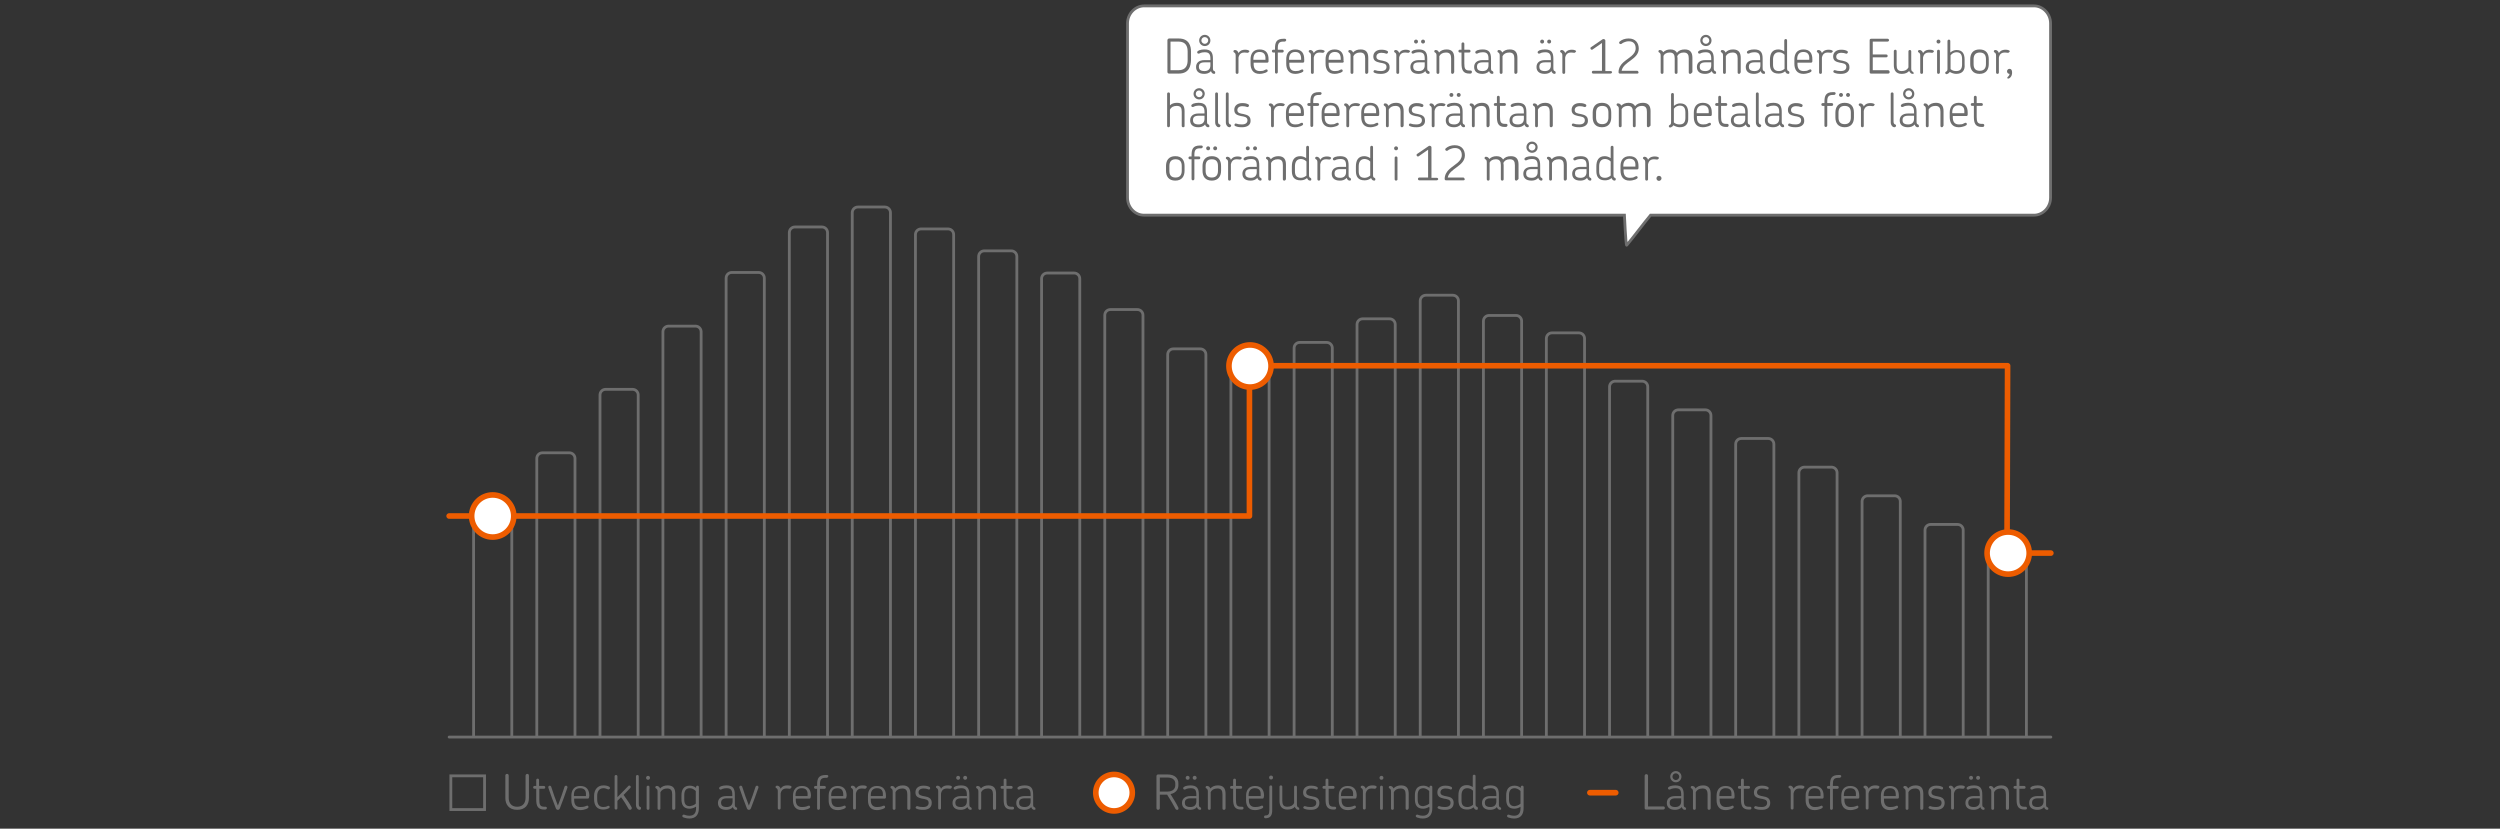 <?xml version="1.0" encoding="utf-8"?>
<!-- Generator: Adobe Illustrator 28.2.0, SVG Export Plug-In . SVG Version: 6.00 Build 0)  -->
<svg version="1.1" id="Layer_1" xmlns="http://www.w3.org/2000/svg" xmlns:xlink="http://www.w3.org/1999/xlink" x="0px" y="0px"
	 viewBox="0 0 890 295" style="enable-background:new 0 0 890 295;" xml:space="preserve">
<rect x="0" y="0" width="890" height="295" fill="#333333" stroke="none"/>
<style type="text/css">
	.st0{fill:none;stroke:#6E6E6E;stroke-miterlimit:10;}
	.st1{fill:none;stroke:#ED5C00;stroke-width:2;stroke-linecap:round;stroke-linejoin:round;}
	.st2{fill:#FFFFFF;stroke:#ED5C00;stroke-width:2;stroke-linecap:round;stroke-linejoin:round;}
	.st3{fill:none;stroke:#6E6E6E;stroke-linecap:round;stroke-linejoin:round;}
	.st4{fill:#6E6E6E;}
	.st5{fill:none;stroke:#ED5C00;stroke-width:2;stroke-linecap:round;stroke-miterlimit:10;}
	.st6{fill:#FFFFFF;stroke:#6E6E6E;stroke-miterlimit:10;}
</style>
<g>
	<polyline class="st0" points="168.6,262.3 168.6,183.7 182.2,183.7 182.2,262.3 	"/>
	<path class="st0" d="M191.1,262.4v-99.2c0-1.1,0.9-2,2-2h9.6c1.1,0,2,0.9,2,2v99.2"/>
	<path class="st0" d="M213.6,262.3V140.6c0-1.1,0.9-2,2-2h9.6c1.1,0,2,0.9,2,2v121.7"/>
	<path class="st0" d="M236,262.3V118.1c0-1.1,0.9-2,2-2h9.6c1.1,0,2,0.9,2,2v144.2"/>
	<path class="st0" d="M258.5,262.4V99c0-1.1,0.9-2,2-2h9.6c1.1,0,2,0.9,2,2v163.4"/>
	<path class="st0" d="M281,262.3V82.8c0-1.1,0.9-2,2-2h9.6c1.1,0,2,0.9,2,2v179.5"/>
	<path class="st0" d="M303.4,262.4V75.7c0-1.1,0.9-2,2-2h9.6c1.1,0,2,0.9,2,2v186.7"/>
	<path class="st0" d="M325.9,262.4V83.5c0-1.1,0.9-2,2-2h9.6c1.1,0,2,0.9,2,2v178.9"/>
	<path class="st0" d="M348.4,262.3v-171c0-1.1,0.9-2,2-2h9.6c1.1,0,2,0.9,2,2v171"/>
	<path class="st0" d="M370.8,262.4V99.2c0-1.1,0.9-2,2-2h9.6c1.1,0,2,0.9,2,2v163.2"/>
	<path class="st0" d="M393.3,262.3V112.2c0-1.1,0.9-2,2-2h9.6c1.1,0,2,0.9,2,2v150.1"/>
	<path class="st0" d="M415.7,262.3V126.2c0-1.1,0.9-2,2-2h9.6c1.1,0,2,0.9,2,2v136.1"/>
	<polyline class="st0" points="438.2,262.4 438.2,130.3 451.8,130.3 451.8,262.4 	"/>
	<path class="st0" d="M460.7,262.3V123.9c0-1.1,0.9-2,2-2h9.6c1.1,0,2,0.9,2,2v138.4"/>
	<path class="st0" d="M483.1,262.3V115.5c0-1.1,0.9-2,2-2h9.6c1.1,0,2,0.9,2,2v146.8"/>
	<path class="st0" d="M505.6,262.3V107.1c0-1.1,0.9-2,2-2h9.6c1.1,0,2,0.9,2,2v155.2"/>
	<path class="st0" d="M528.1,262.3v-148c0-1.1,0.9-2,2-2h9.6c1.1,0,2,0.9,2,2v148"/>
	<path class="st0" d="M550.5,262.3V120.5c0-1.1,0.9-2,2-2h9.6c1.1,0,2,0.9,2,2v141.8"/>
	<path class="st0" d="M573,262.3V137.7c0-1.1,0.9-2,2-2h9.6c1.1,0,2,0.9,2,2v124.6"/>
	<path class="st0" d="M595.5,262.3V147.9c0-1.1,0.9-2,2-2h9.6c1.1,0,2,0.9,2,2v114.4"/>
	<path class="st0" d="M617.9,262.3V158.1c0-1.1,0.9-2,2-2h9.6c1.1,0,2,0.9,2,2v104.2"/>
	<path class="st0" d="M640.4,262.3v-94c0-1.1,0.9-2,2-2h9.6c1.1,0,2,0.9,2,2v94"/>
	<path class="st0" d="M662.9,262.3v-83.8c0-1.1,0.9-2,2-2h9.6c1.1,0,2,0.9,2,2v83.8"/>
	<path class="st0" d="M685.3,262.3v-73.6c0-1.1,0.9-2,2-2h9.6c1.1,0,2,0.9,2,2v73.6"/>
	<polyline class="st0" points="707.8,262.3 707.8,196.9 721.4,196.9 721.4,262.3 	"/>
</g>
<polyline class="st1" points="159.9,183.7 444.8,183.7 444.8,130.2 714.7,130.2 714.5,196.9 730.1,196.9 "/>
<circle class="st2" cx="175.4" cy="183.7" r="7.5"/>
<circle class="st2" cx="714.9" cy="196.9" r="7.5"/>
<circle class="st2" cx="445" cy="130.3" r="7.5"/>
<line class="st3" x1="159.9" y1="262.4" x2="730.1" y2="262.4"/>
<rect x="160.5" y="276.2" class="st0" width="12" height="12"/>
<circle class="st2" cx="396.6" cy="282.2" r="6.5"/>
<g>
	<path class="st4" d="M184.1,288.3c-2.9,0-4.2-1.9-4.2-4.2v-8c0-0.3,0.2-0.6,0.6-0.6c0.3,0,0.6,0.2,0.6,0.6v7.9c0,1.8,0.9,3.2,3,3.2
		s3-1.4,3-3.2v-7.9c0-0.3,0.3-0.6,0.6-0.6s0.6,0.2,0.6,0.6v8C188.3,286.5,187,288.3,184.1,288.3L184.1,288.3z"/>
	<path class="st4" d="M194.1,288.2h-0.4c-2.3,0-2.8-1.4-2.8-3.5v-3.9h-0.6c-0.3,0-0.5-0.2-0.5-0.5s0.2-0.5,0.5-0.5h0.6v-2.1
		c0-0.3,0.2-0.5,0.5-0.5s0.5,0.2,0.5,0.5v2.1h1.7c0.3,0,0.5,0.2,0.5,0.5s-0.2,0.5-0.5,0.5H192v3.9c0,1.8,0.3,2.5,1.8,2.5h0.4
		c0.3,0,0.5,0.2,0.5,0.5C194.6,288,194.4,288.2,194.1,288.2L194.1,288.2z"/>
	<path class="st4" d="M199.3,287.8c-0.2,0.4-0.4,0.5-0.7,0.5s-0.5-0.1-0.7-0.5c-1-2.5-1.9-5-2.7-7.4c-0.1-0.4,0.2-0.7,0.5-0.7
		c0.2,0,0.4,0.1,0.5,0.3c0.7,2.2,1.5,4.5,2.4,6.8c0.9-2.3,1.7-4.6,2.4-6.8c0.1-0.2,0.3-0.3,0.5-0.3c0.3,0,0.6,0.3,0.5,0.7
		C201.2,282.7,200.3,285.3,199.3,287.8L199.3,287.8z"/>
	<path class="st4" d="M209.7,283.8c0,0.3-0.2,0.5-0.4,0.5h-4.9v0.5c0,1.5,0.6,2.5,2.2,2.5c0.8,0,1.3-0.1,1.6-0.2
		c0.4-0.1,0.6-0.3,0.9-0.3c0.2,0,0.4,0.2,0.4,0.5s-0.3,0.5-0.8,0.7c-0.6,0.2-1.3,0.4-2.1,0.4c-2.4,0-3.2-1.6-3.2-3.5v-1.6
		c0-1.9,0.9-3.5,3.2-3.5s3.2,1.5,3.2,3.5L209.7,283.8L209.7,283.8z M206.5,280.6c-1.6,0-2.2,1-2.2,2.5v0.3h4.3V283
		C208.7,281.5,208.1,280.6,206.5,280.6z"/>
	<path class="st4" d="M216.4,281c-0.5-0.2-0.9-0.4-1.6-0.4c-1.4,0-2.2,1.1-2.2,2.7v1.3c0,1.7,0.7,2.7,2.2,2.7c0.6,0,1.1-0.1,1.6-0.4
		c0.3-0.1,0.5,0,0.6,0.2s0,0.5-0.2,0.6c-0.7,0.4-1.4,0.5-2.1,0.5c-2.3,0-3.2-1.6-3.2-3.7v-1.2c0-2,1.1-3.7,3.3-3.7
		c0.7,0,1.5,0.1,2.1,0.5c0.2,0.1,0.3,0.4,0.2,0.7C216.9,281,216.6,281.1,216.4,281L216.4,281z"/>
	<path class="st4" d="M224.3,288.3c-0.2,0-0.4-0.1-0.5-0.3c-0.8-1.4-1.7-2.9-2.7-4.2l-1.3,1.3v2.6c0,0.3-0.2,0.5-0.5,0.5
		s-0.5-0.2-0.5-0.5v-11.3c0-0.3,0.2-0.5,0.5-0.5s0.5,0.2,0.5,0.5v7.4l3.9-4c0.2-0.2,0.5-0.2,0.7,0s0.2,0.5,0,0.7L222,283
		c1,1.4,2.1,2.9,2.9,4.5C225,287.9,224.7,288.3,224.3,288.3L224.3,288.3z"/>
	<path class="st4" d="M227.7,288.3c-0.2,0-0.6-0.1-0.8-0.4c-0.4-0.4-0.5-0.9-0.5-1.4v-10.1c0-0.3,0.2-0.5,0.5-0.5s0.5,0.2,0.5,0.5
		v9.8c0,0.8,0.2,1,0.6,1.1c0.2,0.1,0.2,0.2,0.2,0.4C228.2,288.1,228,288.3,227.7,288.3L227.7,288.3z"/>
	<path class="st4" d="M230.7,277.6c-0.4,0-0.7-0.3-0.7-0.7s0.3-0.7,0.7-0.7s0.7,0.3,0.7,0.7S231.1,277.6,230.7,277.6z M230.7,288.3
		c-0.3,0-0.5-0.2-0.5-0.5v-7.6c0-0.3,0.2-0.5,0.5-0.5s0.5,0.2,0.5,0.5v7.6C231.2,288.1,231,288.3,230.7,288.3z"/>
	<path class="st4" d="M239.8,288.3c-0.3,0-0.5-0.2-0.5-0.5v-5c0-1.3-0.4-2.1-1.8-2.1c-1.2,0-1.9,0.5-2.4,1.3v5.8
		c0,0.3-0.2,0.5-0.5,0.5s-0.5-0.2-0.5-0.5v-6c0-0.7-0.2-0.9-0.5-1.1c-0.2-0.1-0.3-0.2-0.3-0.4c0-0.3,0.2-0.5,0.5-0.5
		c0.2,0,0.6,0.1,0.8,0.3c0.2,0.2,0.3,0.4,0.4,0.6c0.6-0.7,1.5-1.1,2.7-1.1c2.1,0,2.7,1.3,2.7,3v5.1
		C240.4,288.1,240.1,288.3,239.8,288.3L239.8,288.3z"/>
	<path class="st4" d="M247.7,287.2c-0.7,0.5-1.6,0.7-2.2,0.7c-2.2,0-2.9-1.4-2.9-3.4v-1.3c0-2.1,0.8-3.5,3-3.5
		c0.7,0,1.5,0.2,2.2,0.8v-0.3c0-0.3,0.2-0.5,0.5-0.5s0.5,0.2,0.5,0.5v7.5c0,2.1-0.9,3.7-3.4,3.7c-0.6,0-1.2-0.1-1.8-0.3
		c-0.4-0.1-0.7-0.3-0.7-0.6c0-0.2,0.2-0.5,0.5-0.5c0.2,0,0.4,0.1,0.7,0.2c0.4,0.1,0.7,0.2,1.3,0.2c1.7,0,2.4-1,2.4-2.7v-0.5H247.7z
		 M247.7,286.1v-4.5c-0.7-0.7-1.5-1-2.1-1c-1.4,0-2,0.9-2,2.5v1.5c0,1.5,0.5,2.4,2,2.4C246.1,286.9,247.1,286.7,247.7,286.1
		L247.7,286.1z"/>
	<path class="st4" d="M262,288.3c-0.3,0-0.5-0.1-0.7-0.3c-0.2-0.2-0.3-0.4-0.4-0.7c-0.6,0.8-1.6,1-2.4,1c-2.1,0-2.9-1.1-2.9-2.4
		v-0.1c0-1.3,0.9-2.4,3-2.4h2.1v-0.5c0-1.5-0.4-2.3-2-2.3c-0.6,0-1,0.1-1.4,0.2c-0.4,0.2-0.6,0.3-0.8,0.3c-0.2,0-0.5-0.2-0.5-0.5
		s0.3-0.5,0.7-0.7c0.6-0.2,1.2-0.3,1.9-0.3c2.4,0,3,1.2,3,3.3v3.4c0,0.7,0.1,1,0.5,1.1c0.2,0.1,0.3,0.2,0.3,0.4
		C262.6,288.1,262.3,288.3,262,288.3L262,288.3z M260.8,284.2h-2.1c-1.6,0-2,0.8-2,1.5v0.1c0,0.8,0.4,1.5,2,1.5c1.3,0,2.1-0.7,2.1-2
		V284.2L260.8,284.2z"/>
	<path class="st4" d="M267.3,287.8c-0.2,0.4-0.4,0.5-0.7,0.5c-0.3,0-0.5-0.1-0.7-0.5c-1-2.5-1.9-5-2.7-7.4c-0.1-0.4,0.2-0.7,0.5-0.7
		c0.2,0,0.4,0.1,0.5,0.3c0.7,2.2,1.5,4.5,2.4,6.8c0.9-2.3,1.7-4.6,2.4-6.8c0.1-0.2,0.3-0.3,0.5-0.3c0.3,0,0.6,0.3,0.5,0.7
		C269.2,282.7,268.3,285.3,267.3,287.8L267.3,287.8z"/>
	<path class="st4" d="M281.1,280.8c-0.3,0-0.5-0.1-1.1-0.1c-0.7,0-1.8,0.2-2.1,1.8v5.2c0,0.3-0.2,0.5-0.5,0.5s-0.5-0.2-0.5-0.5v-6
		c0-0.7-0.2-0.9-0.5-1.1c-0.2-0.1-0.3-0.2-0.3-0.4c0-0.3,0.2-0.5,0.6-0.5c0.6,0,1.1,0.6,1.2,1.1c0.7-1.1,1.7-1.2,2.4-1.2
		s1.5,0.1,1.5,0.6C281.6,280.6,281.4,280.8,281.1,280.8L281.1,280.8z"/>
	<path class="st4" d="M288.6,283.8c0,0.3-0.2,0.5-0.4,0.5h-4.9v0.5c0,1.5,0.6,2.5,2.2,2.5c0.8,0,1.3-0.1,1.6-0.2
		c0.4-0.1,0.6-0.3,0.9-0.3c0.2,0,0.4,0.2,0.4,0.5s-0.3,0.5-0.8,0.7c-0.6,0.2-1.3,0.4-2.1,0.4c-2.4,0-3.2-1.6-3.2-3.5v-1.6
		c0-1.9,0.9-3.5,3.2-3.5s3.2,1.5,3.2,3.5L288.6,283.8L288.6,283.8z M285.4,280.6c-1.5,0-2.2,1-2.2,2.5v0.3h4.3V283
		C287.6,281.5,287,280.6,285.4,280.6z"/>
	<path class="st4" d="M294.3,276.9h-0.4c-1.6,0-2,0.7-2,2.4v0.5h1.6c0.3,0,0.5,0.2,0.5,0.5s-0.2,0.5-0.5,0.5h-1.6v7
		c0,0.3-0.3,0.5-0.5,0.5c-0.3,0-0.5-0.2-0.5-0.5v-7h-0.6c-0.3,0-0.5-0.2-0.5-0.5s0.2-0.5,0.5-0.5h0.6v-0.5c0-2.1,0.5-3.4,3-3.4h0.5
		c0.3,0,0.5,0.2,0.5,0.5C294.8,276.6,294.6,276.9,294.3,276.9L294.3,276.9z"/>
	<path class="st4" d="M301.3,283.8c0,0.3-0.2,0.5-0.4,0.5H296v0.5c0,1.5,0.6,2.5,2.2,2.5c0.8,0,1.3-0.1,1.6-0.2
		c0.4-0.1,0.6-0.3,0.9-0.3c0.2,0,0.4,0.2,0.4,0.5s-0.3,0.5-0.8,0.7c-0.6,0.2-1.3,0.4-2.1,0.4c-2.4,0-3.2-1.6-3.2-3.5v-1.6
		c0-1.9,0.9-3.5,3.2-3.5s3.2,1.5,3.2,3.5L301.3,283.8L301.3,283.8z M298.1,280.6c-1.5,0-2.2,1-2.2,2.5v0.3h4.3V283
		C300.2,281.5,299.7,280.6,298.1,280.6z"/>
	<path class="st4" d="M307.9,280.8c-0.3,0-0.5-0.1-1.1-0.1c-0.7,0-1.8,0.2-2.1,1.8v5.2c0,0.3-0.2,0.5-0.5,0.5s-0.5-0.2-0.5-0.5v-6
		c0-0.7-0.2-0.9-0.5-1.1c-0.2-0.1-0.3-0.2-0.3-0.4c0-0.3,0.2-0.5,0.6-0.5c0.6,0,1.1,0.6,1.2,1.1c0.7-1.1,1.7-1.2,2.4-1.2
		s1.5,0.1,1.5,0.6C308.4,280.6,308.2,280.8,307.9,280.8L307.9,280.8z"/>
	<path class="st4" d="M315.4,283.8c0,0.3-0.2,0.5-0.4,0.5h-5v0.5c0,1.5,0.6,2.5,2.2,2.5c0.8,0,1.3-0.1,1.6-0.2
		c0.4-0.1,0.6-0.3,0.9-0.3c0.2,0,0.4,0.2,0.4,0.5s-0.3,0.5-0.8,0.7c-0.6,0.2-1.3,0.4-2.1,0.4c-2.4,0-3.2-1.6-3.2-3.5v-1.6
		c0-1.9,0.9-3.5,3.2-3.5s3.2,1.5,3.2,3.5L315.4,283.8L315.4,283.8z M312.2,280.6c-1.5,0-2.2,1-2.2,2.5v0.3h4.3V283
		C314.4,281.5,313.8,280.6,312.2,280.6z"/>
	<path class="st4" d="M323.5,288.3c-0.3,0-0.5-0.2-0.5-0.5v-5c0-1.3-0.4-2.1-1.8-2.1c-1.2,0-2,0.5-2.4,1.3v5.8
		c0,0.3-0.2,0.5-0.5,0.5s-0.5-0.2-0.5-0.5v-6c0-0.7-0.2-0.9-0.5-1.1c-0.2-0.1-0.3-0.2-0.3-0.4c0-0.3,0.2-0.5,0.5-0.5
		c0.2,0,0.6,0.1,0.8,0.3c0.2,0.2,0.3,0.4,0.4,0.6c0.6-0.7,1.5-1.1,2.7-1.1c2.1,0,2.7,1.3,2.7,3v5.1
		C324.1,288.1,323.9,288.3,323.5,288.3L323.5,288.3z"/>
	<path class="st4" d="M328.7,288.3c-1,0-1.7-0.1-2.4-0.4c-0.3-0.1-0.4-0.4-0.3-0.6s0.4-0.4,0.6-0.3c0.6,0.2,1.1,0.3,2,0.3
		c1.4,0,2-0.6,2-1.5c0-1.2-1.2-1.3-2.4-1.5c-1.2-0.3-2.3-0.6-2.3-2.2s1.2-2.4,2.8-2.4c0.9,0,1.5,0.1,2.1,0.4
		c0.3,0.1,0.4,0.4,0.3,0.7c-0.1,0.2-0.4,0.4-0.6,0.2c-0.6-0.2-1-0.3-1.7-0.3c-1.2,0-1.8,0.6-1.8,1.4c0,1,1.1,1.2,2.2,1.4
		c1.2,0.2,2.5,0.6,2.5,2.3S330.5,288.3,328.7,288.3L328.7,288.3z"/>
	<path class="st4" d="M338.2,280.8c-0.3,0-0.5-0.1-1.1-0.1c-0.7,0-1.8,0.2-2.1,1.8v5.2c0,0.3-0.2,0.5-0.5,0.5s-0.5-0.2-0.5-0.5v-6
		c0-0.7-0.2-0.9-0.5-1.1c-0.2-0.1-0.3-0.2-0.3-0.4c0-0.3,0.2-0.5,0.6-0.5c0.6,0,1.1,0.6,1.2,1.1c0.7-1.1,1.7-1.2,2.4-1.2
		s1.5,0.1,1.5,0.6C338.7,280.6,338.6,280.8,338.2,280.8L338.2,280.8z"/>
	<path class="st4" d="M345.5,288.3c-0.3,0-0.5-0.1-0.7-0.3c-0.2-0.2-0.3-0.4-0.4-0.7c-0.6,0.8-1.6,1-2.4,1c-2.1,0-2.9-1.1-2.9-2.4
		v-0.1c0-1.3,0.9-2.4,3-2.4h2.1v-0.5c0-1.5-0.4-2.3-2-2.3c-0.6,0-1,0.1-1.4,0.2c-0.4,0.2-0.6,0.3-0.8,0.3c-0.2,0-0.5-0.2-0.5-0.5
		s0.3-0.5,0.7-0.7c0.6-0.2,1.2-0.3,1.9-0.3c2.4,0,3,1.2,3,3.3v3.4c0,0.7,0.1,1,0.5,1.1c0.2,0.1,0.3,0.2,0.3,0.4
		C346.1,288.1,345.8,288.3,345.5,288.3L345.5,288.3z M344.2,284.2h-2.1c-1.6,0-2,0.8-2,1.5v0.1c0,0.8,0.4,1.5,2,1.5
		c1.3,0,2.1-0.7,2.1-2V284.2L344.2,284.2z M341.1,276.2c0.4,0,0.7,0.3,0.7,0.7s-0.3,0.7-0.7,0.7s-0.7-0.3-0.7-0.7
		S340.7,276.2,341.1,276.2z M343.6,276.2c0.4,0,0.7,0.3,0.7,0.7s-0.3,0.7-0.7,0.7s-0.7-0.3-0.7-0.7S343.2,276.2,343.6,276.2z"/>
	<path class="st4" d="M354,288.3c-0.3,0-0.5-0.2-0.5-0.5v-5c0-1.3-0.4-2.1-1.8-2.1c-1.2,0-2,0.5-2.4,1.3v5.8c0,0.3-0.2,0.5-0.5,0.5
		s-0.5-0.2-0.5-0.5v-6c0-0.7-0.2-0.9-0.5-1.1c-0.2-0.1-0.3-0.2-0.3-0.4c0-0.3,0.2-0.5,0.5-0.5c0.2,0,0.6,0.1,0.8,0.3
		c0.2,0.2,0.3,0.4,0.4,0.6c0.6-0.7,1.5-1.1,2.7-1.1c2.1,0,2.7,1.3,2.7,3v5.1C354.6,288.1,354.4,288.3,354,288.3L354,288.3z"/>
	<path class="st4" d="M360.5,288.2h-0.4c-2.3,0-2.8-1.4-2.8-3.5v-3.9h-0.6c-0.3,0-0.5-0.2-0.5-0.5s0.2-0.5,0.5-0.5h0.6v-2.1
		c0-0.3,0.2-0.5,0.5-0.5s0.5,0.2,0.5,0.5v2.1h1.7c0.3,0,0.5,0.2,0.5,0.5s-0.2,0.5-0.5,0.5h-1.7v3.9c0,1.8,0.3,2.5,1.8,2.5h0.4
		c0.3,0,0.5,0.2,0.5,0.5S360.8,288.2,360.5,288.2L360.5,288.2z"/>
	<path class="st4" d="M368.2,288.3c-0.3,0-0.5-0.1-0.7-0.3c-0.2-0.2-0.3-0.4-0.4-0.7c-0.6,0.8-1.6,1-2.4,1c-2.1,0-2.9-1.1-2.9-2.4
		v-0.1c0-1.3,0.9-2.4,3-2.4h2.1v-0.5c0-1.5-0.4-2.3-2-2.3c-0.6,0-1,0.1-1.4,0.2c-0.4,0.2-0.6,0.3-0.8,0.3c-0.2,0-0.5-0.2-0.5-0.5
		s0.3-0.5,0.7-0.7c0.6-0.2,1.2-0.3,1.9-0.3c2.4,0,3,1.2,3,3.3v3.4c0,0.7,0.1,1,0.5,1.1c0.2,0.1,0.3,0.2,0.3,0.4
		C368.8,288.1,368.5,288.3,368.2,288.3L368.2,288.3z M366.9,284.2h-2.1c-1.6,0-2,0.8-2,1.5v0.1c0,0.8,0.4,1.5,2,1.5
		c1.3,0,2.1-0.7,2.1-2V284.2L366.9,284.2z"/>
</g>
<g>
	<path class="st4" d="M419,288.3c-0.2,0-0.4-0.1-0.5-0.3c-0.9-1.7-1.9-3.4-3-5.1h-2.6v4.8c0,0.3-0.2,0.6-0.6,0.6
		c-0.3,0-0.6-0.2-0.6-0.6v-11.4c0-0.3,0.2-0.6,0.6-0.6h3.3c2.8,0,3.9,1.5,3.9,3.1v0.8c0,1.3-0.8,2.7-2.8,3.1c1,1.6,2,3.2,2.8,4.8
		C419.7,288,419.4,288.4,419,288.3L419,288.3z M418.4,278.9c0-1-0.7-2.1-2.8-2.1h-2.7v5h2.7c2.1,0,2.8-1.2,2.8-2.2V278.9
		L418.4,278.9z"/>
	<path class="st4" d="M427.2,288.3c-0.3,0-0.5-0.1-0.7-0.3c-0.2-0.2-0.3-0.4-0.4-0.7c-0.6,0.8-1.6,1-2.4,1c-2.1,0-2.9-1.1-2.9-2.4
		v-0.1c0-1.3,0.9-2.4,3-2.4h2.1v-0.5c0-1.5-0.4-2.3-2-2.3c-0.6,0-1,0.1-1.4,0.2c-0.4,0.2-0.6,0.3-0.8,0.3c-0.2,0-0.5-0.2-0.5-0.5
		s0.3-0.5,0.7-0.7c0.6-0.2,1.2-0.3,1.9-0.3c2.4,0,3,1.2,3,3.3v3.4c0,0.7,0.1,1,0.5,1.1c0.2,0.1,0.3,0.2,0.3,0.4
		C427.7,288.1,427.5,288.3,427.2,288.3L427.2,288.3z M425.9,284.2h-2.1c-1.6,0-2,0.8-2,1.5v0.1c0,0.8,0.4,1.5,2,1.5
		c1.3,0,2.1-0.7,2.1-2V284.2L425.9,284.2z M422.8,276.2c0.4,0,0.7,0.3,0.7,0.7s-0.3,0.7-0.7,0.7s-0.7-0.3-0.7-0.7
		S422.4,276.2,422.8,276.2z M425.3,276.2c0.4,0,0.7,0.3,0.7,0.7s-0.3,0.7-0.7,0.7s-0.7-0.3-0.7-0.7S424.9,276.2,425.3,276.2z"/>
	<path class="st4" d="M435.7,288.3c-0.3,0-0.5-0.2-0.5-0.5v-5c0-1.3-0.4-2.1-1.8-2.1c-1.2,0-2,0.5-2.4,1.3v5.8
		c0,0.3-0.2,0.5-0.5,0.5s-0.5-0.2-0.5-0.5v-6c0-0.7-0.2-0.9-0.5-1.1c-0.2-0.1-0.3-0.2-0.3-0.4c0-0.3,0.2-0.5,0.5-0.5
		c0.2,0,0.6,0.1,0.8,0.3c0.2,0.2,0.3,0.4,0.4,0.6c0.6-0.7,1.5-1.1,2.7-1.1c2.1,0,2.7,1.3,2.7,3v5.1
		C436.3,288.1,436.1,288.3,435.7,288.3L435.7,288.3z"/>
	<path class="st4" d="M442.2,288.2h-0.4c-2.3,0-2.8-1.4-2.8-3.5v-3.9h-0.6c-0.3,0-0.5-0.2-0.5-0.5s0.2-0.5,0.5-0.5h0.6v-2.1
		c0-0.3,0.2-0.5,0.5-0.5s0.5,0.2,0.5,0.5v2.1h1.7c0.3,0,0.5,0.2,0.5,0.5s-0.2,0.5-0.5,0.5H440v3.9c0,1.8,0.3,2.5,1.8,2.5h0.4
		c0.3,0,0.5,0.2,0.5,0.5C442.7,288,442.4,288.2,442.2,288.2L442.2,288.2z"/>
	<path class="st4" d="M449.9,283.8c0,0.3-0.2,0.5-0.4,0.5h-4.9v0.5c0,1.5,0.6,2.5,2.2,2.5c0.8,0,1.3-0.1,1.6-0.2
		c0.4-0.1,0.6-0.3,0.9-0.3c0.2,0,0.4,0.2,0.4,0.5s-0.3,0.5-0.8,0.7c-0.6,0.2-1.3,0.4-2.1,0.4c-2.4,0-3.2-1.6-3.2-3.5v-1.6
		c0-1.9,0.9-3.5,3.2-3.5s3.2,1.5,3.2,3.5L449.9,283.8L449.9,283.8z M446.7,280.6c-1.5,0-2.2,1-2.2,2.5v0.3h4.3V283
		C448.9,281.5,448.3,280.6,446.7,280.6z"/>
	<path class="st4" d="M450.5,291.3c-0.3,0-0.5-0.2-0.5-0.5s0.2-0.5,0.5-0.5c1,0,1.4-0.4,1.4-2v-8.2c0-0.3,0.3-0.5,0.5-0.5
		c0.3,0,0.5,0.2,0.5,0.5v8.1C453,290.3,452.2,291.3,450.5,291.3L450.5,291.3z M452.5,276.1c0.4,0,0.7,0.3,0.7,0.7s-0.3,0.7-0.7,0.7
		s-0.7-0.3-0.7-0.7S452.1,276.1,452.5,276.1z"/>
	<path class="st4" d="M462.2,288.3c-0.2,0-0.6-0.1-0.8-0.4c-0.2-0.2-0.4-0.4-0.4-0.7c-0.6,0.7-1.5,1-2.7,1c-2.1,0-2.8-1.4-2.8-3.1
		v-5c0-0.3,0.2-0.5,0.5-0.5s0.5,0.2,0.5,0.5v5c0,1.3,0.4,2.1,1.8,2.1c1.2,0,2-0.5,2.4-1.3v-5.7c0-0.3,0.2-0.5,0.5-0.5
		s0.5,0.2,0.5,0.5v6.1c0,0.8,0.2,1,0.5,1.1c0.2,0.1,0.3,0.2,0.3,0.4C462.7,288.1,462.5,288.3,462.2,288.3L462.2,288.3z"/>
	<path class="st4" d="M466.7,288.3c-1,0-1.7-0.1-2.4-0.4c-0.3-0.1-0.4-0.4-0.3-0.6s0.4-0.4,0.6-0.3c0.6,0.2,1.1,0.3,2,0.3
		c1.4,0,2-0.6,2-1.5c0-1.2-1.2-1.3-2.4-1.5c-1.2-0.3-2.3-0.6-2.3-2.2s1.2-2.4,2.8-2.4c0.9,0,1.5,0.1,2.1,0.4
		c0.3,0.1,0.4,0.4,0.3,0.7c-0.1,0.2-0.4,0.4-0.6,0.2c-0.6-0.2-1-0.3-1.7-0.3c-1.2,0-1.8,0.6-1.8,1.4c0,1,1.1,1.2,2.2,1.4
		c1.2,0.2,2.5,0.6,2.5,2.3S468.6,288.3,466.7,288.3L466.7,288.3z"/>
	<path class="st4" d="M475.1,288.2h-0.4c-2.3,0-2.8-1.4-2.8-3.5v-3.9h-0.6c-0.3,0-0.5-0.2-0.5-0.5s0.2-0.5,0.5-0.5h0.6v-2.1
		c0-0.3,0.2-0.5,0.5-0.5s0.5,0.2,0.5,0.5v2.1h1.7c0.3,0,0.5,0.2,0.5,0.5s-0.2,0.5-0.5,0.5H473v3.9c0,1.8,0.3,2.5,1.8,2.5h0.4
		c0.3,0,0.5,0.2,0.5,0.5C475.6,288,475.4,288.2,475.1,288.2L475.1,288.2z"/>
	<path class="st4" d="M482.9,283.8c0,0.3-0.2,0.5-0.4,0.5h-4.9v0.5c0,1.5,0.6,2.5,2.2,2.5c0.8,0,1.3-0.1,1.6-0.2
		c0.4-0.1,0.6-0.3,0.9-0.3c0.2,0,0.4,0.2,0.4,0.5s-0.3,0.5-0.8,0.7c-0.6,0.2-1.3,0.4-2.1,0.4c-2.4,0-3.2-1.6-3.2-3.5v-1.6
		c0-1.9,0.9-3.5,3.2-3.5s3.2,1.5,3.2,3.5L482.9,283.8L482.9,283.8z M479.6,280.6c-1.5,0-2.2,1-2.2,2.5v0.3h4.3V283
		C481.8,281.5,481.3,280.6,479.6,280.6z"/>
	<path class="st4" d="M489.4,280.8c-0.3,0-0.5-0.1-1.1-0.1c-0.7,0-1.8,0.2-2.1,1.8v5.2c0,0.3-0.2,0.5-0.5,0.5s-0.5-0.2-0.5-0.5v-6
		c0-0.7-0.2-0.9-0.5-1.1c-0.2-0.1-0.3-0.2-0.3-0.4c0-0.3,0.2-0.5,0.6-0.5c0.6,0,1.1,0.6,1.2,1.1c0.7-1.1,1.7-1.2,2.4-1.2
		s1.5,0.1,1.5,0.6C489.9,280.6,489.7,280.8,489.4,280.8L489.4,280.8z"/>
	<path class="st4" d="M491.8,277.6c-0.4,0-0.7-0.3-0.7-0.7s0.3-0.7,0.7-0.7s0.7,0.3,0.7,0.7S492.2,277.6,491.8,277.6z M491.8,288.3
		c-0.3,0-0.5-0.2-0.5-0.5v-7.6c0-0.3,0.2-0.5,0.5-0.5s0.5,0.2,0.5,0.5v7.6C492.3,288.1,492.1,288.3,491.8,288.3z"/>
	<path class="st4" d="M500.9,288.3c-0.3,0-0.5-0.2-0.5-0.5v-5c0-1.3-0.4-2.1-1.8-2.1c-1.2,0-2,0.5-2.4,1.3v5.8
		c0,0.3-0.2,0.5-0.5,0.5s-0.5-0.2-0.5-0.5v-6c0-0.7-0.2-0.9-0.5-1.1c-0.2-0.1-0.3-0.2-0.3-0.4c0-0.3,0.2-0.5,0.5-0.5
		c0.2,0,0.6,0.1,0.8,0.3c0.2,0.2,0.3,0.4,0.4,0.6c0.6-0.7,1.5-1.1,2.7-1.1c2.1,0,2.7,1.3,2.7,3v5.1
		C501.4,288.1,501.2,288.3,500.9,288.3L500.9,288.3z"/>
	<path class="st4" d="M508.8,287.2c-0.7,0.5-1.6,0.7-2.2,0.7c-2.2,0-2.9-1.4-2.9-3.4v-1.3c0-2.1,0.8-3.5,3-3.5
		c0.7,0,1.5,0.2,2.2,0.8v-0.3c0-0.3,0.2-0.5,0.5-0.5s0.5,0.2,0.5,0.5v7.5c0,2.1-0.9,3.7-3.4,3.7c-0.6,0-1.2-0.1-1.8-0.3
		c-0.4-0.1-0.7-0.3-0.7-0.6c0-0.2,0.2-0.5,0.5-0.5c0.2,0,0.4,0.1,0.7,0.2c0.4,0.1,0.7,0.2,1.3,0.2c1.7,0,2.4-1,2.4-2.7L508.8,287.2
		L508.8,287.2z M508.8,286.1v-4.5c-0.7-0.7-1.5-1-2.1-1c-1.4,0-2,0.9-2,2.5v1.5c0,1.5,0.5,2.4,2,2.4
		C507.2,286.9,508.1,286.7,508.8,286.1L508.8,286.1z"/>
	<path class="st4" d="M514.5,288.3c-1,0-1.7-0.1-2.4-0.4c-0.3-0.1-0.4-0.4-0.3-0.6s0.4-0.4,0.6-0.3c0.6,0.2,1.1,0.3,2,0.3
		c1.4,0,2-0.6,2-1.5c0-1.2-1.2-1.3-2.4-1.5c-1.2-0.3-2.3-0.6-2.3-2.2s1.2-2.4,2.8-2.4c0.9,0,1.5,0.1,2.1,0.4
		c0.3,0.1,0.4,0.4,0.3,0.7c-0.1,0.2-0.4,0.4-0.6,0.2c-0.6-0.2-1-0.3-1.7-0.3c-1.2,0-1.8,0.6-1.8,1.4c0,1,1.1,1.2,2.2,1.4
		c1.2,0.2,2.5,0.6,2.5,2.3S516.4,288.3,514.5,288.3L514.5,288.3z"/>
	<path class="st4" d="M525.7,288.3c-0.2,0-0.6-0.1-0.8-0.4c-0.1-0.1-0.2-0.3-0.3-0.5c-0.7,0.6-1.5,0.8-2.3,0.8
		c-2.2,0-3.1-1.2-3.1-3.4v-1.6c0-2.2,0.8-3.7,3-3.7c0.6,0,1.4,0.2,2.1,0.7v-3.9c0-0.3,0.2-0.5,0.5-0.5s0.5,0.2,0.5,0.5v9.8
		c0,0.8,0.1,1,0.5,1.1c0.2,0.1,0.3,0.2,0.3,0.4C526.2,288.1,526,288.3,525.7,288.3L525.7,288.3z M524.4,281.5
		c-0.6-0.7-1.5-0.9-2-0.9c-1.5,0-2.1,1-2.1,2.6v1.8c0,1.5,0.6,2.3,2.1,2.3c0.6,0,1.3-0.2,2-0.8V281.5L524.4,281.5z"/>
	<path class="st4" d="M534,288.3c-0.3,0-0.5-0.1-0.7-0.3c-0.2-0.2-0.3-0.4-0.4-0.7c-0.6,0.8-1.6,1-2.4,1c-2.1,0-2.9-1.1-2.9-2.4
		v-0.1c0-1.3,0.8-2.4,3-2.4h2.1v-0.5c0-1.5-0.4-2.3-2-2.3c-0.6,0-1,0.1-1.4,0.2c-0.4,0.2-0.6,0.3-0.8,0.3s-0.5-0.2-0.5-0.5
		s0.3-0.5,0.7-0.7c0.6-0.2,1.2-0.3,1.9-0.3c2.4,0,3,1.2,3,3.3v3.4c0,0.7,0.1,1,0.5,1.1c0.2,0.1,0.3,0.2,0.3,0.4
		C534.5,288.1,534.3,288.3,534,288.3L534,288.3z M532.7,284.2h-2.1c-1.6,0-2,0.8-2,1.5v0.1c0,0.8,0.4,1.5,2,1.5c1.3,0,2.1-0.7,2.1-2
		V284.2L532.7,284.2z"/>
	<path class="st4" d="M541.3,287.2c-0.7,0.5-1.6,0.7-2.2,0.7c-2.2,0-2.9-1.4-2.9-3.4v-1.3c0-2.1,0.8-3.5,3-3.5
		c0.7,0,1.5,0.2,2.2,0.8v-0.3c0-0.3,0.2-0.5,0.5-0.5s0.5,0.2,0.5,0.5v7.5c0,2.1-0.9,3.7-3.4,3.7c-0.6,0-1.2-0.1-1.8-0.3
		c-0.4-0.1-0.7-0.3-0.7-0.6c0-0.2,0.2-0.5,0.5-0.5c0.2,0,0.4,0.1,0.7,0.2c0.4,0.1,0.7,0.2,1.3,0.2c1.7,0,2.3-1,2.3-2.7L541.3,287.2
		L541.3,287.2z M541.3,286.1v-4.5c-0.7-0.7-1.5-1-2.1-1c-1.4,0-2,0.9-2,2.5v1.5c0,1.5,0.5,2.4,2,2.4
		C539.8,286.9,540.7,286.7,541.3,286.1L541.3,286.1z"/>
</g>
<g>
	<path class="st4" d="M592.1,288.2H586c-0.3,0-0.5-0.2-0.5-0.5v-11.5c0-0.3,0.2-0.6,0.6-0.6c0.3,0,0.6,0.2,0.6,0.6v10.9h5.5
		c0.3,0,0.5,0.2,0.5,0.6C592.6,288,592.4,288.2,592.1,288.2L592.1,288.2z"/>
	<path class="st4" d="M599.8,288.3c-0.3,0-0.5-0.1-0.7-0.3c-0.2-0.2-0.3-0.4-0.4-0.7c-0.6,0.8-1.6,1-2.4,1c-2.1,0-2.9-1.1-2.9-2.4
		v-0.1c0-1.3,0.8-2.4,3-2.4h2.1v-0.5c0-1.5-0.4-2.3-2-2.3c-0.6,0-1,0.1-1.4,0.2c-0.4,0.2-0.6,0.3-0.8,0.3s-0.5-0.2-0.5-0.5
		s0.3-0.5,0.7-0.7c0.6-0.2,1.2-0.3,1.9-0.3c2.4,0,3,1.2,3,3.3v3.4c0,0.7,0.1,1,0.5,1.1c0.2,0.1,0.3,0.2,0.3,0.4
		C600.4,288.1,600.1,288.3,599.8,288.3L599.8,288.3z M598.5,284.2h-2.1c-1.6,0-2,0.8-2,1.5v0.1c0,0.8,0.4,1.5,2,1.5
		c1.3,0,2.1-0.7,2.1-2V284.2L598.5,284.2z M596.6,278.5c-1.1,0-2-0.9-2-2s0.9-2,2-2s2,0.9,2,2S597.7,278.5,596.6,278.5z
		 M596.6,275.3c-0.7,0-1.2,0.5-1.2,1.2s0.6,1.2,1.2,1.2s1.2-0.5,1.2-1.2S597.2,275.3,596.6,275.3z"/>
	<path class="st4" d="M608.4,288.3c-0.3,0-0.5-0.2-0.5-0.5v-5c0-1.3-0.4-2.1-1.8-2.1c-1.2,0-2,0.5-2.4,1.3v5.8
		c0,0.3-0.2,0.5-0.5,0.5s-0.5-0.2-0.5-0.5v-6c0-0.7-0.2-0.9-0.5-1.1c-0.2-0.1-0.3-0.2-0.3-0.4c0-0.3,0.2-0.5,0.5-0.5
		c0.2,0,0.6,0.1,0.8,0.3c0.2,0.2,0.3,0.4,0.4,0.6c0.6-0.7,1.5-1.1,2.7-1.1c2.1,0,2.7,1.3,2.7,3v5.1
		C609,288.1,608.7,288.3,608.4,288.3L608.4,288.3z"/>
	<path class="st4" d="M617.5,283.8c0,0.3-0.2,0.5-0.4,0.5h-4.9v0.5c0,1.5,0.7,2.5,2.2,2.5c0.8,0,1.3-0.1,1.6-0.2
		c0.4-0.1,0.6-0.3,0.8-0.3s0.4,0.2,0.4,0.5s-0.3,0.5-0.8,0.7c-0.6,0.2-1.3,0.4-2.1,0.4c-2.3,0-3.2-1.6-3.2-3.5v-1.6
		c0-1.9,0.9-3.5,3.2-3.5s3.2,1.5,3.2,3.5V283.8L617.5,283.8z M614.3,280.6c-1.5,0-2.2,1-2.2,2.5v0.3h4.3V283
		C616.5,281.5,616,280.6,614.3,280.6L614.3,280.6z"/>
	<path class="st4" d="M623,288.2h-0.4c-2.3,0-2.8-1.4-2.8-3.5v-3.9h-0.6c-0.3,0-0.5-0.2-0.5-0.5s0.2-0.5,0.5-0.5h0.6v-2.1
		c0-0.3,0.2-0.5,0.5-0.5s0.5,0.2,0.5,0.5v2.1h1.7c0.3,0,0.5,0.2,0.5,0.5s-0.2,0.5-0.5,0.5h-1.7v3.9c0,1.8,0.3,2.5,1.8,2.5h0.4
		c0.3,0,0.5,0.2,0.5,0.5S623.3,288.2,623,288.2L623,288.2z"/>
	<path class="st4" d="M627.2,288.3c-1,0-1.7-0.1-2.4-0.4c-0.3-0.1-0.4-0.4-0.3-0.6c0.1-0.2,0.4-0.4,0.6-0.3c0.6,0.2,1.1,0.3,2,0.3
		c1.4,0,2-0.6,2-1.5c0-1.2-1.2-1.3-2.4-1.5c-1.2-0.3-2.3-0.6-2.3-2.2s1.2-2.4,2.8-2.4c0.9,0,1.5,0.1,2.1,0.4
		c0.3,0.1,0.4,0.4,0.3,0.7c-0.1,0.2-0.4,0.4-0.6,0.2c-0.6-0.2-1-0.3-1.7-0.3c-1.2,0-1.8,0.6-1.8,1.4c0,1,1.1,1.2,2.2,1.4
		c1.2,0.2,2.5,0.6,2.5,2.3S629.1,288.3,627.2,288.3L627.2,288.3z"/>
	<path class="st4" d="M641.7,280.8c-0.3,0-0.5-0.1-1.1-0.1c-0.7,0-1.8,0.2-2.1,1.8v5.2c0,0.3-0.2,0.5-0.5,0.5s-0.5-0.2-0.5-0.5v-6
		c0-0.7-0.2-0.9-0.5-1.1c-0.2-0.1-0.3-0.2-0.3-0.4c0-0.3,0.2-0.5,0.6-0.5c0.7,0,1.1,0.6,1.2,1.1c0.7-1.1,1.7-1.2,2.4-1.2
		s1.5,0.1,1.5,0.6C642.2,280.6,642,280.8,641.7,280.8L641.7,280.8z"/>
	<path class="st4" d="M649.2,283.8c0,0.3-0.2,0.5-0.4,0.5h-4.9v0.5c0,1.5,0.7,2.5,2.2,2.5c0.8,0,1.3-0.1,1.6-0.2
		c0.4-0.1,0.6-0.3,0.8-0.3s0.4,0.2,0.4,0.5s-0.3,0.5-0.8,0.7c-0.6,0.2-1.3,0.4-2.1,0.4c-2.3,0-3.2-1.6-3.2-3.5v-1.6
		c0-1.9,0.9-3.5,3.2-3.5s3.2,1.5,3.2,3.5V283.8L649.2,283.8z M646,280.6c-1.5,0-2.2,1-2.2,2.5v0.3h4.3V283
		C648.2,281.5,647.6,280.6,646,280.6L646,280.6z"/>
	<path class="st4" d="M654.9,276.9h-0.4c-1.7,0-2,0.7-2,2.4v0.5h1.6c0.3,0,0.5,0.2,0.5,0.5s-0.2,0.5-0.5,0.5h-1.6v7
		c0,0.3-0.3,0.5-0.5,0.5c-0.3,0-0.5-0.2-0.5-0.5v-7h-0.6c-0.3,0-0.5-0.2-0.5-0.5s0.2-0.5,0.5-0.5h0.6v-0.5c0-2.1,0.5-3.4,3-3.4h0.5
		c0.3,0,0.5,0.2,0.5,0.5C655.4,276.6,655.2,276.9,654.9,276.9L654.9,276.9z"/>
	<path class="st4" d="M661.9,283.8c0,0.3-0.2,0.5-0.4,0.5h-4.9v0.5c0,1.5,0.7,2.5,2.2,2.5c0.8,0,1.3-0.1,1.6-0.2
		c0.4-0.1,0.6-0.3,0.8-0.3s0.4,0.2,0.4,0.5s-0.3,0.5-0.8,0.7c-0.6,0.2-1.3,0.4-2.1,0.4c-2.3,0-3.2-1.6-3.2-3.5v-1.6
		c0-1.9,0.9-3.5,3.2-3.5s3.2,1.5,3.2,3.5V283.8L661.9,283.8z M658.6,280.6c-1.5,0-2.2,1-2.2,2.5v0.3h4.3V283
		C660.8,281.5,660.3,280.6,658.6,280.6L658.6,280.6z"/>
	<path class="st4" d="M668.4,280.8c-0.3,0-0.5-0.1-1.1-0.1c-0.7,0-1.8,0.2-2.1,1.8v5.2c0,0.3-0.2,0.5-0.5,0.5s-0.5-0.2-0.5-0.5v-6
		c0-0.7-0.2-0.9-0.5-1.1c-0.2-0.1-0.3-0.2-0.3-0.4c0-0.3,0.2-0.5,0.6-0.5c0.7,0,1.1,0.6,1.2,1.1c0.7-1.1,1.7-1.2,2.4-1.2
		s1.5,0.1,1.5,0.6C668.9,280.6,668.8,280.8,668.4,280.8L668.4,280.8z"/>
	<path class="st4" d="M676,283.8c0,0.3-0.2,0.5-0.4,0.5h-4.9v0.5c0,1.5,0.7,2.5,2.2,2.5c0.8,0,1.3-0.1,1.6-0.2
		c0.4-0.1,0.6-0.3,0.8-0.3s0.4,0.2,0.4,0.5s-0.3,0.5-0.8,0.7c-0.6,0.2-1.3,0.4-2.1,0.4c-2.3,0-3.2-1.6-3.2-3.5v-1.6
		c0-1.9,0.9-3.5,3.2-3.5s3.2,1.5,3.2,3.5V283.8L676,283.8z M672.8,280.6c-1.5,0-2.2,1-2.2,2.5v0.3h4.3V283
		C674.9,281.5,674.4,280.6,672.8,280.6L672.8,280.6z"/>
	<path class="st4" d="M684.1,288.3c-0.3,0-0.5-0.2-0.5-0.5v-5c0-1.3-0.4-2.1-1.8-2.1c-1.2,0-2,0.5-2.4,1.3v5.8
		c0,0.3-0.2,0.5-0.5,0.5s-0.5-0.2-0.5-0.5v-6c0-0.7-0.2-0.9-0.5-1.1c-0.2-0.1-0.3-0.2-0.3-0.4c0-0.3,0.2-0.5,0.5-0.5
		c0.2,0,0.6,0.1,0.8,0.3c0.2,0.2,0.3,0.4,0.4,0.6c0.6-0.7,1.5-1.1,2.7-1.1c2.1,0,2.7,1.3,2.7,3v5.1
		C684.7,288.1,684.4,288.3,684.1,288.3L684.1,288.3z"/>
	<path class="st4" d="M689.3,288.3c-1,0-1.7-0.1-2.4-0.4c-0.3-0.1-0.4-0.4-0.3-0.6c0.1-0.2,0.4-0.4,0.6-0.3c0.6,0.2,1.1,0.3,2,0.3
		c1.4,0,2-0.6,2-1.5c0-1.2-1.2-1.3-2.4-1.5c-1.2-0.3-2.3-0.6-2.3-2.2s1.2-2.4,2.8-2.4c0.9,0,1.5,0.1,2.1,0.4
		c0.3,0.1,0.4,0.4,0.3,0.7c-0.1,0.2-0.4,0.4-0.6,0.2c-0.6-0.2-1-0.3-1.7-0.3c-1.2,0-1.8,0.6-1.8,1.4c0,1,1.1,1.2,2.2,1.4
		c1.2,0.2,2.5,0.6,2.5,2.3S691.1,288.3,689.3,288.3L689.3,288.3z"/>
	<path class="st4" d="M698.8,280.8c-0.3,0-0.5-0.1-1.1-0.1c-0.7,0-1.8,0.2-2.1,1.8v5.2c0,0.3-0.2,0.5-0.5,0.5s-0.5-0.2-0.5-0.5v-6
		c0-0.7-0.2-0.9-0.5-1.1c-0.2-0.1-0.3-0.2-0.3-0.4c0-0.3,0.2-0.5,0.6-0.5c0.7,0,1.1,0.6,1.2,1.1c0.7-1.1,1.7-1.2,2.4-1.2
		s1.5,0.1,1.5,0.6C699.3,280.6,699.2,280.8,698.8,280.8L698.8,280.8z"/>
	<path class="st4" d="M706.1,288.3c-0.3,0-0.5-0.1-0.7-0.3c-0.2-0.2-0.3-0.4-0.4-0.7c-0.6,0.8-1.6,1-2.4,1c-2.1,0-2.9-1.1-2.9-2.4
		v-0.1c0-1.3,0.8-2.4,3-2.4h2.1v-0.5c0-1.5-0.4-2.3-2-2.3c-0.6,0-1,0.1-1.4,0.2c-0.4,0.2-0.6,0.3-0.8,0.3s-0.5-0.2-0.5-0.5
		s0.3-0.5,0.7-0.7c0.6-0.2,1.2-0.3,1.9-0.3c2.4,0,3,1.2,3,3.3v3.4c0,0.7,0.1,1,0.5,1.1c0.2,0.1,0.3,0.2,0.3,0.4
		C706.6,288.1,706.4,288.3,706.1,288.3L706.1,288.3z M704.8,284.2h-2.1c-1.6,0-2,0.8-2,1.5v0.1c0,0.8,0.4,1.5,2,1.5
		c1.3,0,2.1-0.7,2.1-2V284.2L704.8,284.2z M701.7,276.2c0.4,0,0.7,0.3,0.7,0.7s-0.3,0.7-0.7,0.7s-0.7-0.3-0.7-0.7
		S701.3,276.2,701.7,276.2z M704.2,276.2c0.4,0,0.7,0.3,0.7,0.7s-0.3,0.7-0.7,0.7s-0.7-0.3-0.7-0.7S703.8,276.2,704.2,276.2z"/>
	<path class="st4" d="M714.6,288.3c-0.3,0-0.5-0.2-0.5-0.5v-5c0-1.3-0.4-2.1-1.8-2.1c-1.2,0-2,0.5-2.4,1.3v5.8
		c0,0.3-0.2,0.5-0.5,0.5s-0.5-0.2-0.5-0.5v-6c0-0.7-0.2-0.9-0.5-1.1c-0.2-0.1-0.3-0.2-0.3-0.4c0-0.3,0.2-0.5,0.5-0.5
		c0.2,0,0.6,0.1,0.8,0.3c0.2,0.2,0.3,0.4,0.4,0.6c0.6-0.7,1.5-1.1,2.7-1.1c2.1,0,2.7,1.3,2.7,3v5.1
		C715.2,288.1,715,288.3,714.6,288.3L714.6,288.3z"/>
	<path class="st4" d="M721.1,288.2h-0.4c-2.3,0-2.8-1.4-2.8-3.5v-3.9h-0.6c-0.3,0-0.5-0.2-0.5-0.5s0.2-0.5,0.5-0.5h0.6v-2.1
		c0-0.3,0.2-0.5,0.5-0.5s0.5,0.2,0.5,0.5v2.1h1.7c0.3,0,0.5,0.2,0.5,0.5s-0.2,0.5-0.5,0.5h-1.7v3.9c0,1.8,0.3,2.5,1.8,2.5h0.4
		c0.3,0,0.5,0.2,0.5,0.5S721.4,288.2,721.1,288.2L721.1,288.2z"/>
	<path class="st4" d="M728.8,288.3c-0.3,0-0.5-0.1-0.7-0.3c-0.2-0.2-0.3-0.4-0.4-0.7c-0.6,0.8-1.6,1-2.4,1c-2.1,0-2.9-1.1-2.9-2.4
		v-0.1c0-1.3,0.8-2.4,3-2.4h2.1v-0.5c0-1.5-0.4-2.3-2-2.3c-0.6,0-1,0.1-1.4,0.2c-0.4,0.2-0.6,0.3-0.8,0.3s-0.5-0.2-0.5-0.5
		s0.3-0.5,0.7-0.7c0.6-0.2,1.2-0.3,1.9-0.3c2.4,0,3,1.2,3,3.3v3.4c0,0.7,0.1,1,0.5,1.1c0.2,0.1,0.3,0.2,0.3,0.4
		C729.3,288.1,729.1,288.3,728.8,288.3L728.8,288.3z M727.5,284.2h-2.1c-1.6,0-2,0.8-2,1.5v0.1c0,0.8,0.4,1.5,2,1.5
		c1.3,0,2.1-0.7,2.1-2V284.2L727.5,284.2z"/>
</g>
<line class="st5" x1="566" y1="282.2" x2="575.2" y2="282.2"/>
<g>
	<path class="st6" d="M730,8.3v62.1c0,3.4-2.7,6.2-5.9,6.2H587.6c-2.2,2.6-6.3,8.1-8.5,10.7c-0.3,0.3-0.8-10.7-0.8-10.7h-171
		c-3.3,0-5.9-2.8-5.9-6.2V8.3c0-3.4,2.7-6.2,5.9-6.2h316.8C727.3,2.1,730,4.9,730,8.3L730,8.3z"/>
	<g>
		<path class="st4" d="M419.6,26.2h-3.4c-0.3,0-0.6-0.2-0.6-0.6V14.3c0-0.3,0.3-0.6,0.6-0.6h3.4c3.8,0,4.4,2.8,4.4,4.6v3.2
			C423.9,23.4,423.4,26.2,419.6,26.2z M422.8,18.4c0-1.7-0.5-3.6-3.3-3.6h-2.8v10.2h2.8c2.8,0,3.3-1.9,3.3-3.6V18.4z"/>
		<path class="st4" d="M432.2,26.3c-0.3,0-0.5-0.1-0.7-0.3c-0.2-0.2-0.3-0.4-0.4-0.7c-0.6,0.8-1.6,1-2.4,1c-2.1,0-2.9-1.1-2.9-2.4
			v-0.1c0-1.3,0.9-2.4,3-2.4h2.1v-0.5c0-1.5-0.4-2.3-2-2.3c-0.6,0-1,0.1-1.4,0.2c-0.4,0.2-0.6,0.3-0.8,0.3c-0.3,0-0.5-0.2-0.5-0.5
			c0-0.3,0.3-0.5,0.7-0.7c0.6-0.2,1.2-0.3,1.9-0.3c2.4,0,3,1.2,3,3.3v3.3c0,0.7,0.1,1,0.5,1.1c0.2,0.1,0.3,0.2,0.3,0.4
			C432.7,26.1,432.5,26.3,432.2,26.3z M430.9,22.2h-2.1c-1.6,0-2,0.7-2,1.5v0.1c0,0.8,0.4,1.5,2,1.5c1.3,0,2.1-0.7,2.1-2V22.2z
			 M428.9,16.4c-1.1,0-2-0.9-2-2c0-1.1,0.9-2,2-2s2,0.9,2,2C430.9,15.6,430,16.4,428.9,16.4z M428.9,13.2c-0.7,0-1.2,0.5-1.2,1.2
			c0,0.7,0.6,1.2,1.2,1.2s1.2-0.5,1.2-1.2C430.2,13.8,429.6,13.2,428.9,13.2z"/>
		<path class="st4" d="M444.1,18.8c-0.3,0-0.5-0.1-1.1-0.1c-0.7,0-1.8,0.2-2.1,1.8v5.3c0,0.3-0.2,0.5-0.5,0.5
			c-0.3,0-0.5-0.2-0.5-0.5v-6c0-0.7-0.2-0.9-0.5-1.1c-0.2-0.1-0.3-0.2-0.3-0.4c0-0.3,0.2-0.5,0.6-0.5c0.6,0,1.1,0.6,1.2,1.1
			c0.7-1.1,1.7-1.2,2.4-1.2s1.5,0.2,1.5,0.6C444.6,18.6,444.4,18.8,444.1,18.8z"/>
		<path class="st4" d="M451.6,21.8c0,0.3-0.2,0.5-0.4,0.5h-4.9v0.5c0,1.5,0.6,2.5,2.2,2.5c0.8,0,1.3-0.1,1.6-0.3
			c0.4-0.2,0.6-0.3,0.8-0.3c0.2,0,0.4,0.2,0.4,0.5c0,0.3-0.3,0.5-0.8,0.7c-0.6,0.2-1.3,0.4-2.1,0.4c-2.3,0-3.2-1.6-3.2-3.6v-1.6
			c0-1.9,0.9-3.5,3.2-3.5c2.4,0,3.2,1.5,3.2,3.5V21.8z M448.4,18.5c-1.5,0-2.2,1-2.2,2.5v0.3h4.3V21C450.6,19.5,450,18.5,448.4,18.5
			z"/>
		<path class="st4" d="M457.3,14.8h-0.4c-1.6,0-2,0.7-2,2.4v0.5h1.6c0.3,0,0.5,0.2,0.5,0.5c0,0.3-0.2,0.5-0.5,0.5h-1.6v7
			c0,0.3-0.3,0.5-0.5,0.5c-0.3,0-0.5-0.2-0.5-0.5v-7h-0.6c-0.3,0-0.5-0.2-0.5-0.5c0-0.3,0.2-0.5,0.5-0.5h0.6v-0.5
			c0-2.1,0.5-3.4,3-3.4h0.5c0.3,0,0.5,0.2,0.5,0.5C457.8,14.6,457.6,14.8,457.3,14.8z"/>
		<path class="st4" d="M464.3,21.8c0,0.3-0.2,0.5-0.4,0.5h-4.9v0.5c0,1.5,0.6,2.5,2.2,2.5c0.8,0,1.3-0.1,1.6-0.3
			c0.4-0.2,0.6-0.3,0.8-0.3c0.2,0,0.4,0.2,0.4,0.5c0,0.3-0.3,0.5-0.8,0.7c-0.6,0.2-1.3,0.4-2.1,0.4c-2.3,0-3.2-1.6-3.2-3.6v-1.6
			c0-1.9,0.9-3.5,3.2-3.5c2.4,0,3.2,1.5,3.2,3.5V21.8z M461.1,18.5c-1.5,0-2.2,1-2.2,2.5v0.3h4.3V21
			C463.2,19.5,462.7,18.5,461.1,18.5z"/>
		<path class="st4" d="M470.9,18.8c-0.3,0-0.5-0.1-1.1-0.1c-0.7,0-1.8,0.2-2.1,1.8v5.3c0,0.3-0.2,0.5-0.5,0.5
			c-0.3,0-0.5-0.2-0.5-0.5v-6c0-0.7-0.2-0.9-0.5-1.1c-0.2-0.1-0.3-0.2-0.3-0.4c0-0.3,0.2-0.5,0.6-0.5c0.6,0,1.1,0.6,1.2,1.1
			c0.7-1.1,1.7-1.2,2.4-1.2s1.5,0.2,1.5,0.6C471.4,18.6,471.2,18.8,470.9,18.8z"/>
		<path class="st4" d="M478.4,21.8c0,0.3-0.2,0.5-0.4,0.5H473v0.5c0,1.5,0.6,2.5,2.2,2.5c0.8,0,1.3-0.1,1.6-0.3
			c0.4-0.2,0.6-0.3,0.8-0.3c0.2,0,0.4,0.2,0.4,0.5c0,0.3-0.3,0.5-0.8,0.7c-0.6,0.2-1.3,0.4-2.1,0.4c-2.3,0-3.2-1.6-3.2-3.6v-1.6
			c0-1.9,0.9-3.5,3.2-3.5c2.4,0,3.2,1.5,3.2,3.5V21.8z M475.2,18.5c-1.5,0-2.2,1-2.2,2.5v0.3h4.3V21
			C477.3,19.5,476.8,18.5,475.2,18.5z"/>
		<path class="st4" d="M486.5,26.3c-0.3,0-0.5-0.2-0.5-0.5v-5c0-1.3-0.4-2.1-1.8-2.1c-1.2,0-2,0.5-2.4,1.3v5.8
			c0,0.3-0.2,0.5-0.5,0.5c-0.3,0-0.5-0.2-0.5-0.5v-6c0-0.7-0.2-0.9-0.5-1.1c-0.2-0.1-0.3-0.2-0.3-0.4c0-0.3,0.2-0.5,0.5-0.5
			c0.2,0,0.6,0.1,0.8,0.3c0.2,0.2,0.3,0.4,0.4,0.6c0.6-0.7,1.5-1.1,2.7-1.1c2.1,0,2.7,1.3,2.7,3l0,5.1
			C487.1,26,486.8,26.3,486.5,26.3z"/>
		<path class="st4" d="M491.7,26.3c-1.1,0-1.7-0.1-2.4-0.4c-0.3-0.1-0.4-0.4-0.3-0.6c0.1-0.3,0.4-0.4,0.6-0.3c0.6,0.2,1.1,0.3,2,0.3
			c1.4,0,2-0.6,2-1.5c0-1.2-1.2-1.3-2.4-1.5c-1.2-0.3-2.3-0.6-2.3-2.2c0-1.5,1.2-2.4,2.8-2.4c0.9,0,1.5,0.1,2.1,0.4
			c0.3,0.1,0.4,0.4,0.3,0.7c-0.1,0.2-0.4,0.4-0.6,0.3c-0.6-0.2-1-0.3-1.7-0.3c-1.2,0-1.8,0.6-1.8,1.4c0,1.1,1.1,1.2,2.2,1.4
			c1.2,0.3,2.5,0.6,2.5,2.3C494.8,25.4,493.5,26.3,491.7,26.3z"/>
		<path class="st4" d="M501.3,18.8c-0.3,0-0.5-0.1-1.1-0.1c-0.7,0-1.8,0.2-2.1,1.8v5.3c0,0.3-0.2,0.5-0.5,0.5
			c-0.3,0-0.5-0.2-0.5-0.5v-6c0-0.7-0.2-0.9-0.5-1.1c-0.2-0.1-0.3-0.2-0.3-0.4c0-0.3,0.2-0.5,0.6-0.5c0.6,0,1.1,0.6,1.2,1.1
			c0.7-1.1,1.7-1.2,2.4-1.2s1.5,0.2,1.5,0.6C501.8,18.6,501.6,18.8,501.3,18.8z"/>
		<path class="st4" d="M508.5,26.3c-0.3,0-0.5-0.1-0.7-0.3c-0.2-0.2-0.3-0.4-0.4-0.7c-0.6,0.8-1.6,1-2.4,1c-2.1,0-2.9-1.1-2.9-2.4
			v-0.1c0-1.3,0.9-2.4,3-2.4h2.1v-0.5c0-1.5-0.4-2.3-2-2.3c-0.6,0-1,0.1-1.4,0.2c-0.4,0.2-0.6,0.3-0.8,0.3c-0.3,0-0.5-0.2-0.5-0.5
			c0-0.3,0.3-0.5,0.7-0.7c0.6-0.2,1.2-0.3,1.9-0.3c2.4,0,3,1.2,3,3.3v3.3c0,0.7,0.1,1,0.5,1.1c0.2,0.1,0.3,0.2,0.3,0.4
			C509.1,26.1,508.8,26.3,508.5,26.3z M507.2,22.2h-2.1c-1.6,0-2,0.7-2,1.5v0.1c0,0.8,0.4,1.5,2,1.5c1.3,0,2.1-0.7,2.1-2V22.2z
			 M504.1,14.1c0.4,0,0.7,0.3,0.7,0.7c0,0.4-0.3,0.7-0.7,0.7c-0.4,0-0.7-0.3-0.7-0.7C503.4,14.4,503.7,14.1,504.1,14.1z M506.6,14.1
			c0.4,0,0.7,0.3,0.7,0.7c0,0.4-0.3,0.7-0.7,0.7c-0.4,0-0.7-0.3-0.7-0.7C505.9,14.4,506.2,14.1,506.6,14.1z"/>
		<path class="st4" d="M517.1,26.3c-0.3,0-0.5-0.2-0.5-0.5v-5c0-1.3-0.4-2.1-1.8-2.1c-1.2,0-2,0.5-2.4,1.3v5.8
			c0,0.3-0.2,0.5-0.5,0.5c-0.3,0-0.5-0.2-0.5-0.5v-6c0-0.7-0.2-0.9-0.5-1.1c-0.2-0.1-0.3-0.2-0.3-0.4c0-0.3,0.2-0.5,0.5-0.5
			c0.2,0,0.6,0.1,0.8,0.3c0.2,0.2,0.3,0.4,0.4,0.6c0.6-0.7,1.5-1.1,2.7-1.1c2.1,0,2.7,1.3,2.7,3l0,5.1
			C517.6,26,517.4,26.3,517.1,26.3z"/>
		<path class="st4" d="M523.5,26.2h-0.4c-2.3,0-2.8-1.4-2.8-3.6v-3.9h-0.6c-0.3,0-0.5-0.2-0.5-0.5c0-0.3,0.2-0.5,0.5-0.5h0.6v-2.1
			c0-0.3,0.2-0.5,0.5-0.5s0.5,0.2,0.5,0.5v2.1h1.7c0.3,0,0.5,0.2,0.5,0.5c0,0.3-0.2,0.5-0.5,0.5h-1.7v3.9c0,1.8,0.3,2.5,1.8,2.5h0.4
			c0.3,0,0.5,0.2,0.5,0.5C524,25.9,523.8,26.2,523.5,26.2z"/>
		<path class="st4" d="M531.2,26.3c-0.3,0-0.5-0.1-0.7-0.3c-0.2-0.2-0.3-0.4-0.4-0.7c-0.6,0.8-1.6,1-2.4,1c-2.1,0-2.9-1.1-2.9-2.4
			v-0.1c0-1.3,0.9-2.4,3-2.4h2.1v-0.5c0-1.5-0.4-2.3-2-2.3c-0.6,0-1,0.1-1.4,0.2c-0.4,0.2-0.6,0.3-0.8,0.3c-0.3,0-0.5-0.2-0.5-0.5
			c0-0.3,0.3-0.5,0.7-0.7c0.6-0.2,1.2-0.3,1.9-0.3c2.4,0,3,1.2,3,3.3v3.3c0,0.7,0.1,1,0.5,1.1c0.2,0.1,0.3,0.2,0.3,0.4
			C531.8,26.1,531.5,26.3,531.2,26.3z M529.9,22.2h-2.1c-1.6,0-2,0.7-2,1.5v0.1c0,0.8,0.4,1.5,2,1.5c1.3,0,2.1-0.7,2.1-2V22.2z"/>
		<path class="st4" d="M539.6,26.3c-0.3,0-0.5-0.2-0.5-0.5v-5c0-1.3-0.4-2.1-1.8-2.1c-1.2,0-2,0.5-2.4,1.3v5.8
			c0,0.3-0.2,0.5-0.5,0.5c-0.3,0-0.5-0.2-0.5-0.5v-6c0-0.7-0.2-0.9-0.5-1.1c-0.2-0.1-0.3-0.2-0.3-0.4c0-0.3,0.2-0.5,0.5-0.5
			c0.2,0,0.6,0.1,0.8,0.3c0.2,0.2,0.3,0.4,0.4,0.6c0.6-0.7,1.5-1.1,2.7-1.1c2.1,0,2.7,1.3,2.7,3l0,5.1
			C540.2,26,539.9,26.3,539.6,26.3z"/>
		<path class="st4" d="M553.4,26.3c-0.3,0-0.5-0.1-0.7-0.3c-0.2-0.2-0.3-0.4-0.4-0.7c-0.6,0.8-1.6,1-2.4,1c-2.1,0-2.9-1.1-2.9-2.4
			v-0.1c0-1.3,0.9-2.4,3-2.4h2.1v-0.5c0-1.5-0.4-2.3-2-2.3c-0.6,0-1,0.1-1.4,0.2c-0.4,0.2-0.6,0.3-0.8,0.3c-0.3,0-0.5-0.2-0.5-0.5
			c0-0.3,0.3-0.5,0.7-0.7c0.6-0.2,1.2-0.3,1.9-0.3c2.4,0,3,1.2,3,3.3v3.3c0,0.7,0.1,1,0.5,1.1c0.2,0.1,0.3,0.2,0.3,0.4
			C553.9,26.1,553.7,26.3,553.4,26.3z M552.1,22.2H550c-1.6,0-2,0.7-2,1.5v0.1c0,0.8,0.4,1.5,2,1.5c1.3,0,2.1-0.7,2.1-2V22.2z
			 M549,14.1c0.4,0,0.7,0.3,0.7,0.7c0,0.4-0.3,0.7-0.7,0.7c-0.4,0-0.7-0.3-0.7-0.7C548.3,14.4,548.6,14.1,549,14.1z M551.5,14.1
			c0.4,0,0.7,0.3,0.7,0.7c0,0.4-0.3,0.7-0.7,0.7c-0.4,0-0.7-0.3-0.7-0.7C550.8,14.4,551.1,14.1,551.5,14.1z"/>
		<path class="st4" d="M560.4,18.8c-0.3,0-0.5-0.1-1.1-0.1c-0.7,0-1.8,0.2-2.1,1.8v5.3c0,0.3-0.2,0.5-0.5,0.5
			c-0.3,0-0.5-0.2-0.5-0.5v-6c0-0.7-0.2-0.9-0.5-1.1c-0.2-0.1-0.3-0.2-0.3-0.4c0-0.3,0.2-0.5,0.6-0.5c0.6,0,1.1,0.6,1.2,1.1
			c0.7-1.1,1.7-1.2,2.4-1.2s1.5,0.2,1.5,0.6C560.9,18.6,560.7,18.8,560.4,18.8z"/>
		<path class="st4" d="M573.3,26.2h-6.1c-0.3,0-0.5-0.2-0.5-0.5c0-0.3,0.2-0.5,0.5-0.5h3.1v-9.9l-3.3,2.3c-0.2,0.2-0.6,0.1-0.7-0.1
			c-0.2-0.3-0.1-0.6,0.1-0.7l4.1-2.8c0.1-0.1,0.2-0.1,0.4-0.1c0.3,0,0.6,0.3,0.6,0.5v10.9h1.9c0.3,0,0.5,0.2,0.5,0.5
			C573.9,25.9,573.6,26.2,573.3,26.2z"/>
		<path class="st4" d="M582.9,26.2h-6.2c-0.3,0-0.5-0.2-0.5-0.5c0-1.5,0.8-2.7,1.7-3.5c1.8-1.6,4.4-2.7,4.4-5c0-1.4-0.7-2.5-2.4-2.5
			c-0.8,0-1.3,0.2-1.8,0.4c-0.7,0.3-0.8,0.6-1.1,0.6c-0.3,0-0.6-0.2-0.6-0.5c0-0.1,0.1-0.3,0.2-0.4c0.8-0.7,1.9-1.1,3.2-1.1
			c2.5,0,3.6,1.7,3.6,3.6c0,3.9-5.5,4.6-6.1,7.9h5.5c0.3,0,0.5,0.3,0.5,0.6C583.4,25.9,583.2,26.2,582.9,26.2z"/>
		<path class="st4" d="M601.7,26.3c-0.3,0-0.5-0.2-0.5-0.5v-5c0-1.3-0.4-2.1-1.8-2.1c-1.2,0-1.9,0.5-2.3,1.3c0,0.2,0.1,0.5,0.1,0.7
			v5.1c0,0.3-0.2,0.5-0.5,0.5s-0.5-0.2-0.5-0.5v-5c0-1.3-0.4-2.1-1.8-2.1c-1.1,0-1.9,0.5-2.2,1.2v5.9c0,0.3-0.2,0.5-0.5,0.5
			c-0.3,0-0.5-0.2-0.5-0.5v-6c0-0.7-0.2-0.9-0.5-1.1c-0.2-0.1-0.3-0.2-0.3-0.4c0-0.3,0.2-0.5,0.5-0.5c0.2,0,0.6,0.1,0.8,0.3
			c0.2,0.2,0.3,0.3,0.4,0.5c0.6-0.6,1.4-1,2.6-1c1.2,0,1.9,0.5,2.3,1.2c0.6-0.8,1.5-1.2,2.8-1.2c2.1,0,2.7,1.3,2.7,3v5.1
			C602.2,26,602,26.3,601.7,26.3z"/>
		<path class="st4" d="M610.5,26.3c-0.3,0-0.5-0.1-0.7-0.3c-0.2-0.2-0.3-0.4-0.4-0.7c-0.6,0.8-1.6,1-2.4,1c-2.1,0-2.9-1.1-2.9-2.4
			v-0.1c0-1.3,0.9-2.4,3-2.4h2.1v-0.5c0-1.5-0.4-2.3-2-2.3c-0.6,0-1,0.1-1.4,0.2c-0.4,0.2-0.6,0.3-0.8,0.3c-0.3,0-0.5-0.2-0.5-0.5
			c0-0.3,0.3-0.5,0.7-0.7c0.6-0.2,1.2-0.3,1.9-0.3c2.4,0,3,1.2,3,3.3v3.3c0,0.7,0.1,1,0.5,1.1c0.2,0.1,0.3,0.2,0.3,0.4
			C611.1,26.1,610.8,26.3,610.5,26.3z M609.2,22.2h-2.1c-1.6,0-2,0.7-2,1.5v0.1c0,0.8,0.4,1.5,2,1.5c1.3,0,2.1-0.7,2.1-2V22.2z
			 M607.3,16.4c-1.1,0-2-0.9-2-2c0-1.1,0.9-2,2-2s2,0.9,2,2C609.3,15.6,608.4,16.4,607.3,16.4z M607.3,13.2c-0.7,0-1.2,0.5-1.2,1.2
			c0,0.7,0.6,1.2,1.2,1.2s1.2-0.5,1.2-1.2C608.5,13.8,608,13.2,607.3,13.2z"/>
		<path class="st4" d="M619.1,26.3c-0.3,0-0.5-0.2-0.5-0.5v-5c0-1.3-0.4-2.1-1.8-2.1c-1.2,0-2,0.5-2.4,1.3v5.8
			c0,0.3-0.2,0.5-0.5,0.5c-0.3,0-0.5-0.2-0.5-0.5v-6c0-0.7-0.2-0.9-0.5-1.1c-0.2-0.1-0.3-0.2-0.3-0.4c0-0.3,0.2-0.5,0.5-0.5
			c0.2,0,0.6,0.1,0.8,0.3c0.2,0.2,0.3,0.4,0.4,0.6c0.6-0.7,1.5-1.1,2.7-1.1c2.1,0,2.7,1.3,2.7,3l0,5.1
			C619.6,26,619.4,26.3,619.1,26.3z"/>
		<path class="st4" d="M627.9,26.3c-0.3,0-0.5-0.1-0.7-0.3c-0.2-0.2-0.3-0.4-0.4-0.7c-0.6,0.8-1.6,1-2.4,1c-2.1,0-2.9-1.1-2.9-2.4
			v-0.1c0-1.3,0.9-2.4,3-2.4h2.1v-0.5c0-1.5-0.4-2.3-2-2.3c-0.6,0-1,0.1-1.4,0.2c-0.4,0.2-0.6,0.3-0.8,0.3c-0.3,0-0.5-0.2-0.5-0.5
			c0-0.3,0.3-0.5,0.7-0.7c0.6-0.2,1.2-0.3,1.9-0.3c2.4,0,3,1.2,3,3.3v3.3c0,0.7,0.1,1,0.5,1.1c0.2,0.1,0.3,0.2,0.3,0.4
			C628.5,26.1,628.3,26.3,627.9,26.3z M626.7,22.2h-2.1c-1.6,0-2,0.7-2,1.5v0.1c0,0.8,0.4,1.5,2,1.5c1.3,0,2.1-0.7,2.1-2V22.2z"/>
		<path class="st4" d="M636.6,26.3c-0.2,0-0.6-0.1-0.8-0.4c-0.1-0.1-0.2-0.3-0.3-0.5c-0.7,0.6-1.5,0.8-2.3,0.8
			c-2.2,0-3.1-1.2-3.1-3.3v-1.6c0-2.2,0.8-3.7,3-3.7c0.6,0,1.4,0.2,2.1,0.7v-3.9c0-0.3,0.3-0.5,0.5-0.5c0.3,0,0.5,0.2,0.5,0.5v9.8
			c0,0.7,0.1,1,0.5,1.1c0.2,0.1,0.3,0.2,0.3,0.4C637.1,26.1,636.9,26.3,636.6,26.3z M635.3,19.5c-0.6-0.7-1.5-0.9-2-0.9
			c-1.4,0-2.1,1-2.1,2.6V23c0,1.5,0.6,2.3,2.1,2.3c0.6,0,1.3-0.2,2-0.8V19.5z"/>
		<path class="st4" d="M645.2,21.8c0,0.3-0.2,0.5-0.4,0.5h-4.9v0.5c0,1.5,0.6,2.5,2.2,2.5c0.8,0,1.3-0.1,1.6-0.3
			c0.4-0.2,0.6-0.3,0.8-0.3c0.2,0,0.4,0.2,0.4,0.5c0,0.3-0.3,0.5-0.8,0.7c-0.6,0.2-1.3,0.4-2.1,0.4c-2.3,0-3.2-1.6-3.2-3.6v-1.6
			c0-1.9,0.9-3.5,3.2-3.5c2.4,0,3.2,1.5,3.2,3.5V21.8z M642,18.5c-1.5,0-2.2,1-2.2,2.5v0.3h4.3V21C644.2,19.5,643.6,18.5,642,18.5z"
			/>
		<path class="st4" d="M651.8,18.8c-0.3,0-0.5-0.1-1.1-0.1c-0.7,0-1.8,0.2-2.1,1.8v5.3c0,0.3-0.2,0.5-0.5,0.5
			c-0.3,0-0.5-0.2-0.5-0.5v-6c0-0.7-0.2-0.9-0.5-1.1c-0.2-0.1-0.3-0.2-0.3-0.4c0-0.3,0.2-0.5,0.6-0.5c0.6,0,1.1,0.6,1.2,1.1
			c0.7-1.1,1.7-1.2,2.4-1.2s1.5,0.2,1.5,0.6C652.3,18.6,652.1,18.8,651.8,18.8z"/>
		<path class="st4" d="M655.4,26.3c-1.1,0-1.7-0.1-2.4-0.4c-0.3-0.1-0.4-0.4-0.3-0.6c0.1-0.3,0.4-0.4,0.6-0.3c0.6,0.2,1.1,0.3,2,0.3
			c1.4,0,2-0.6,2-1.5c0-1.2-1.2-1.3-2.4-1.5c-1.2-0.3-2.3-0.6-2.3-2.2c0-1.5,1.2-2.4,2.8-2.4c0.9,0,1.5,0.1,2.1,0.4
			c0.3,0.1,0.4,0.4,0.3,0.7c-0.1,0.2-0.4,0.4-0.6,0.3c-0.6-0.2-1-0.3-1.7-0.3c-1.2,0-1.8,0.6-1.8,1.4c0,1.1,1.1,1.2,2.2,1.4
			c1.2,0.3,2.5,0.6,2.5,2.3C658.5,25.4,657.3,26.3,655.4,26.3z"/>
		<path class="st4" d="M672.2,26.2h-6.1c-0.3,0-0.5-0.2-0.5-0.5V14.3c0-0.3,0.2-0.5,0.5-0.5h5.9c0.3,0,0.5,0.3,0.5,0.5
			c0,0.3-0.3,0.5-0.5,0.5h-5.3v4.6h4.8c0.3,0,0.5,0.2,0.5,0.5s-0.2,0.5-0.5,0.5h-4.8v4.6h5.5c0.3,0,0.5,0.3,0.5,0.6
			C672.8,25.9,672.5,26.2,672.2,26.2z"/>
		<path class="st4" d="M680.9,26.3c-0.2,0-0.6-0.1-0.8-0.4c-0.2-0.2-0.4-0.4-0.4-0.7c-0.6,0.7-1.4,1.1-2.7,1.1
			c-2.1,0-2.8-1.4-2.8-3.1v-5c0-0.3,0.3-0.5,0.5-0.5c0.3,0,0.5,0.2,0.5,0.5v5c0,1.3,0.4,2.1,1.8,2.1c1.2,0,2-0.5,2.4-1.3v-5.7
			c0-0.3,0.2-0.5,0.5-0.5c0.3,0,0.5,0.2,0.5,0.5v6.1c0,0.7,0.2,1,0.5,1.1c0.2,0.1,0.3,0.2,0.3,0.4C681.5,26.1,681.2,26.3,680.9,26.3
			z"/>
		<path class="st4" d="M687.8,18.8c-0.3,0-0.5-0.1-1.1-0.1c-0.7,0-1.8,0.2-2.1,1.8v5.3c0,0.3-0.2,0.5-0.5,0.5
			c-0.3,0-0.5-0.2-0.5-0.5v-6c0-0.7-0.2-0.9-0.5-1.1c-0.2-0.1-0.3-0.2-0.3-0.4c0-0.3,0.2-0.5,0.6-0.5c0.6,0,1.1,0.6,1.2,1.1
			c0.7-1.1,1.7-1.2,2.4-1.2s1.5,0.2,1.5,0.6C688.3,18.6,688.1,18.8,687.8,18.8z"/>
		<path class="st4" d="M690.1,15.5c-0.4,0-0.7-0.3-0.7-0.7s0.3-0.7,0.7-0.7c0.4,0,0.7,0.3,0.7,0.7S690.5,15.5,690.1,15.5z
			 M690.1,26.3c-0.3,0-0.5-0.2-0.5-0.5v-7.6c0-0.3,0.2-0.5,0.5-0.5c0.3,0,0.5,0.2,0.5,0.5v7.6C690.6,26,690.4,26.3,690.1,26.3z"/>
		<path class="st4" d="M696.4,26.3c-0.8,0-1.6-0.3-2.3-0.7c-0.1,0.2-0.2,0.3-0.3,0.4c-0.3,0.2-0.6,0.4-0.8,0.4
			c-0.3,0-0.5-0.2-0.5-0.5c0-0.2,0.1-0.3,0.3-0.4c0.4-0.2,0.5-0.4,0.5-1.1v-9.8c0-0.3,0.3-0.5,0.5-0.5c0.3,0,0.5,0.2,0.5,0.5v4.1
			c0.7-0.6,1.5-0.9,2.2-0.9c2.2,0,2.9,1.4,2.9,3.5v1.7C699.6,25,698.6,26.3,696.4,26.3z M698.5,21.1c0-1.6-0.5-2.5-2-2.5
			c-0.7,0-1.5,0.3-2.1,1.1v4.9c0.6,0.5,1.2,0.7,2,0.7c1.5,0,2.1-0.8,2.1-2.4V21.1z"/>
		<path class="st4" d="M704.7,26.3c-2.4,0-3.3-1.6-3.3-3.5v-1.7c0-1.9,0.9-3.5,3.3-3.5c2.4,0,3.3,1.5,3.3,3.5v1.7
			C708,24.7,707.1,26.3,704.7,26.3z M707,21.1c0-1.5-0.6-2.4-2.2-2.4c-1.6,0-2.2,1-2.2,2.4v1.7c0,1.5,0.6,2.4,2.2,2.4
			c1.6,0,2.2-1,2.2-2.4V21.1z"/>
		<path class="st4" d="M714.8,18.8c-0.3,0-0.5-0.1-1.1-0.1c-0.7,0-1.8,0.2-2.1,1.8v5.3c0,0.3-0.2,0.5-0.5,0.5
			c-0.3,0-0.5-0.2-0.5-0.5v-6c0-0.7-0.2-0.9-0.5-1.1c-0.2-0.1-0.3-0.2-0.3-0.4c0-0.3,0.2-0.5,0.6-0.5c0.6,0,1.1,0.6,1.2,1.1
			c0.7-1.1,1.7-1.2,2.4-1.2s1.5,0.2,1.5,0.6C715.3,18.6,715.1,18.8,714.8,18.8z"/>
		<path class="st4" d="M714.9,28c-0.2,0-0.3-0.1-0.3-0.3c0-0.4,0.7-0.5,0.8-1.4c-0.5,0-0.9-0.4-0.9-0.9c0-0.5,0.4-0.9,0.9-0.9
			c0.6,0,0.9,0.5,0.9,1.2C716.4,27.3,715.3,28,714.9,28z"/>
		<path class="st4" d="M421.2,45.3c-0.3,0-0.5-0.2-0.5-0.5v-5c0-1.3-0.3-2.1-1.8-2.1c-1.2,0-2,0.5-2.4,1.3v5.8
			c0,0.3-0.3,0.5-0.5,0.5c-0.3,0-0.5-0.2-0.5-0.5V33.4c0-0.3,0.2-0.5,0.5-0.5c0.3,0,0.5,0.2,0.5,0.5v4.1c0.6-0.6,1.4-0.9,2.5-0.9
			c2.2,0,2.7,1.3,2.7,3v5.1C421.8,45,421.6,45.3,421.2,45.3z"/>
		<path class="st4" d="M430.1,45.3c-0.3,0-0.5-0.1-0.7-0.3c-0.2-0.2-0.3-0.4-0.4-0.7c-0.6,0.8-1.6,1-2.4,1c-2.1,0-2.9-1.1-2.9-2.4
			v-0.1c0-1.3,0.9-2.4,3-2.4h2.1v-0.5c0-1.5-0.4-2.3-2-2.3c-0.6,0-1,0.1-1.4,0.2c-0.4,0.2-0.6,0.3-0.8,0.3c-0.3,0-0.5-0.2-0.5-0.5
			c0-0.3,0.3-0.5,0.7-0.7c0.6-0.2,1.2-0.3,1.9-0.3c2.4,0,3,1.2,3,3.3v3.3c0,0.7,0.1,1,0.5,1.1c0.2,0.1,0.3,0.2,0.3,0.4
			C430.7,45.1,430.4,45.3,430.1,45.3z M428.8,41.2h-2.1c-1.6,0-2,0.7-2,1.5v0.1c0,0.8,0.4,1.5,2,1.5c1.3,0,2.1-0.7,2.1-2V41.2z
			 M426.9,35.4c-1.1,0-2-0.9-2-2c0-1.1,0.9-2,2-2s2,0.9,2,2C428.8,34.6,428,35.4,426.9,35.4z M426.9,32.2c-0.7,0-1.2,0.5-1.2,1.2
			c0,0.7,0.6,1.2,1.2,1.2s1.2-0.5,1.2-1.2C428.1,32.8,427.5,32.2,426.9,32.2z"/>
		<path class="st4" d="M433.9,45.3c-0.2,0-0.6-0.1-0.8-0.4c-0.4-0.4-0.5-0.9-0.5-1.4V33.4c0-0.3,0.2-0.5,0.5-0.5
			c0.3,0,0.5,0.2,0.5,0.5v9.8c0,0.7,0.2,1,0.6,1.1c0.2,0.1,0.3,0.2,0.3,0.4C434.4,45.1,434.2,45.3,433.9,45.3z"/>
		<path class="st4" d="M437.7,45.3c-0.2,0-0.6-0.1-0.8-0.4c-0.4-0.4-0.5-0.9-0.5-1.4V33.4c0-0.3,0.2-0.5,0.5-0.5
			c0.3,0,0.5,0.2,0.5,0.5v9.8c0,0.7,0.2,1,0.6,1.1c0.2,0.1,0.3,0.2,0.3,0.4C438.2,45.1,438,45.3,437.7,45.3z"/>
		<path class="st4" d="M442.2,45.3c-1.1,0-1.7-0.1-2.4-0.4c-0.3-0.1-0.4-0.4-0.3-0.6c0.1-0.3,0.4-0.4,0.6-0.3c0.6,0.2,1.1,0.3,2,0.3
			c1.4,0,2-0.6,2-1.5c0-1.2-1.2-1.3-2.4-1.5c-1.2-0.3-2.3-0.6-2.3-2.2c0-1.5,1.2-2.4,2.8-2.4c0.9,0,1.5,0.1,2.1,0.4
			c0.3,0.1,0.4,0.4,0.3,0.7c-0.1,0.2-0.4,0.4-0.6,0.3c-0.6-0.2-1-0.3-1.7-0.3c-1.2,0-1.8,0.6-1.8,1.4c0,1.1,1.1,1.2,2.2,1.4
			c1.2,0.3,2.5,0.6,2.5,2.3C445.3,44.4,444.1,45.3,442.2,45.3z"/>
		<path class="st4" d="M456.7,37.8c-0.3,0-0.5-0.1-1.1-0.1c-0.7,0-1.8,0.2-2.1,1.8v5.3c0,0.3-0.2,0.5-0.5,0.5
			c-0.3,0-0.5-0.2-0.5-0.5v-6c0-0.7-0.2-0.9-0.5-1.1c-0.2-0.1-0.3-0.2-0.3-0.4c0-0.3,0.2-0.5,0.6-0.5c0.6,0,1.1,0.6,1.2,1.1
			c0.7-1.1,1.7-1.2,2.4-1.2s1.5,0.2,1.5,0.6C457.2,37.6,457,37.8,456.7,37.8z"/>
		<path class="st4" d="M464.2,40.8c0,0.3-0.2,0.5-0.4,0.5h-4.9v0.5c0,1.5,0.6,2.5,2.2,2.5c0.8,0,1.3-0.1,1.6-0.3
			c0.4-0.2,0.6-0.3,0.8-0.3c0.2,0,0.4,0.2,0.4,0.5c0,0.3-0.3,0.5-0.8,0.7c-0.6,0.2-1.3,0.4-2.1,0.4c-2.3,0-3.2-1.6-3.2-3.6v-1.6
			c0-1.9,0.9-3.5,3.2-3.5c2.4,0,3.2,1.5,3.2,3.5V40.8z M461,37.5c-1.5,0-2.2,1-2.2,2.5v0.3h4.3V40C463.2,38.5,462.6,37.5,461,37.5z"
			/>
		<path class="st4" d="M469.9,33.8h-0.4c-1.6,0-2,0.7-2,2.4v0.5h1.6c0.3,0,0.5,0.2,0.5,0.5c0,0.3-0.2,0.5-0.5,0.5h-1.6v7
			c0,0.3-0.3,0.5-0.5,0.5c-0.3,0-0.5-0.2-0.5-0.5v-7h-0.6c-0.3,0-0.5-0.2-0.5-0.5c0-0.3,0.2-0.5,0.5-0.5h0.6v-0.5
			c0-2.1,0.5-3.4,3-3.4h0.5c0.3,0,0.5,0.2,0.5,0.5C470.4,33.6,470.2,33.8,469.9,33.8z"/>
		<path class="st4" d="M476.9,40.8c0,0.3-0.2,0.5-0.4,0.5h-4.9v0.5c0,1.5,0.6,2.5,2.2,2.5c0.8,0,1.3-0.1,1.6-0.3
			c0.4-0.2,0.6-0.3,0.8-0.3c0.2,0,0.4,0.2,0.4,0.5c0,0.3-0.3,0.5-0.8,0.7c-0.6,0.2-1.3,0.4-2.1,0.4c-2.3,0-3.2-1.6-3.2-3.6v-1.6
			c0-1.9,0.9-3.5,3.2-3.5c2.4,0,3.2,1.5,3.2,3.5V40.8z M473.7,37.5c-1.5,0-2.2,1-2.2,2.5v0.3h4.3V40
			C475.8,38.5,475.3,37.5,473.7,37.5z"/>
		<path class="st4" d="M483.5,37.8c-0.3,0-0.5-0.1-1.1-0.1c-0.7,0-1.8,0.2-2.1,1.8v5.3c0,0.3-0.2,0.5-0.5,0.5
			c-0.3,0-0.5-0.2-0.5-0.5v-6c0-0.7-0.2-0.9-0.5-1.1c-0.2-0.1-0.3-0.2-0.3-0.4c0-0.3,0.2-0.5,0.6-0.5c0.6,0,1.1,0.6,1.2,1.1
			c0.7-1.1,1.7-1.2,2.4-1.2s1.5,0.2,1.5,0.6C484,37.6,483.8,37.8,483.5,37.8z"/>
		<path class="st4" d="M491,40.8c0,0.3-0.2,0.5-0.4,0.5h-4.9v0.5c0,1.5,0.6,2.5,2.2,2.5c0.8,0,1.3-0.1,1.6-0.3
			c0.4-0.2,0.6-0.3,0.8-0.3c0.2,0,0.4,0.2,0.4,0.5c0,0.3-0.3,0.5-0.8,0.7c-0.6,0.2-1.3,0.4-2.1,0.4c-2.3,0-3.2-1.6-3.2-3.6v-1.6
			c0-1.9,0.9-3.5,3.2-3.5c2.4,0,3.2,1.5,3.2,3.5V40.8z M487.8,37.5c-1.5,0-2.2,1-2.2,2.5v0.3h4.3V40C490,38.5,489.4,37.5,487.8,37.5
			z"/>
		<path class="st4" d="M499.1,45.3c-0.3,0-0.5-0.2-0.5-0.5v-5c0-1.3-0.4-2.1-1.8-2.1c-1.2,0-2,0.5-2.4,1.3v5.8
			c0,0.3-0.2,0.5-0.5,0.5c-0.3,0-0.5-0.2-0.5-0.5v-6c0-0.7-0.2-0.9-0.5-1.1c-0.2-0.1-0.3-0.2-0.3-0.4c0-0.3,0.2-0.5,0.5-0.5
			c0.2,0,0.6,0.1,0.8,0.3c0.2,0.2,0.3,0.4,0.4,0.6c0.6-0.7,1.5-1.1,2.7-1.1c2.1,0,2.7,1.3,2.7,3l0,5.1
			C499.7,45,499.4,45.3,499.1,45.3z"/>
		<path class="st4" d="M504.3,45.3c-1.1,0-1.7-0.1-2.4-0.4c-0.3-0.1-0.4-0.4-0.3-0.6c0.1-0.3,0.4-0.4,0.6-0.3c0.6,0.2,1.1,0.3,2,0.3
			c1.4,0,2-0.6,2-1.5c0-1.2-1.2-1.3-2.4-1.5c-1.2-0.3-2.3-0.6-2.3-2.2c0-1.5,1.2-2.4,2.8-2.4c0.9,0,1.5,0.1,2.1,0.4
			c0.3,0.1,0.4,0.4,0.3,0.7c-0.1,0.2-0.4,0.4-0.6,0.3c-0.6-0.2-1-0.3-1.7-0.3c-1.2,0-1.8,0.6-1.8,1.4c0,1.1,1.1,1.2,2.2,1.4
			c1.2,0.3,2.5,0.6,2.5,2.3C507.4,44.4,506.2,45.3,504.3,45.3z"/>
		<path class="st4" d="M513.9,37.8c-0.3,0-0.5-0.1-1.1-0.1c-0.7,0-1.8,0.2-2.1,1.8v5.3c0,0.3-0.2,0.5-0.5,0.5
			c-0.3,0-0.5-0.2-0.5-0.5v-6c0-0.7-0.2-0.9-0.5-1.1c-0.2-0.1-0.3-0.2-0.3-0.4c0-0.3,0.2-0.5,0.6-0.5c0.6,0,1.1,0.6,1.2,1.1
			c0.7-1.1,1.7-1.2,2.4-1.2s1.5,0.2,1.5,0.6C514.4,37.6,514.2,37.8,513.9,37.8z"/>
		<path class="st4" d="M521.1,45.3c-0.3,0-0.5-0.1-0.7-0.3c-0.2-0.2-0.3-0.4-0.4-0.7c-0.6,0.8-1.6,1-2.4,1c-2.1,0-2.9-1.1-2.9-2.4
			v-0.1c0-1.3,0.9-2.4,3-2.4h2.1v-0.5c0-1.5-0.4-2.3-2-2.3c-0.6,0-1,0.1-1.4,0.2c-0.4,0.2-0.6,0.3-0.8,0.3c-0.3,0-0.5-0.2-0.5-0.5
			c0-0.3,0.3-0.5,0.7-0.7c0.6-0.2,1.2-0.3,1.9-0.3c2.4,0,3,1.2,3,3.3v3.3c0,0.7,0.1,1,0.5,1.1c0.2,0.1,0.3,0.2,0.3,0.4
			C521.7,45.1,521.4,45.3,521.1,45.3z M519.8,41.2h-2.1c-1.6,0-2,0.7-2,1.5v0.1c0,0.8,0.4,1.5,2,1.5c1.3,0,2.1-0.7,2.1-2V41.2z
			 M516.7,33.1c0.4,0,0.7,0.3,0.7,0.7c0,0.4-0.3,0.7-0.7,0.7c-0.4,0-0.7-0.3-0.7-0.7C516,33.4,516.3,33.1,516.7,33.1z M519.3,33.1
			c0.4,0,0.7,0.3,0.7,0.7c0,0.4-0.3,0.7-0.7,0.7c-0.4,0-0.7-0.3-0.7-0.7C518.6,33.4,518.9,33.1,519.3,33.1z"/>
		<path class="st4" d="M529.7,45.3c-0.3,0-0.5-0.2-0.5-0.5v-5c0-1.3-0.4-2.1-1.8-2.1c-1.2,0-2,0.5-2.4,1.3v5.8
			c0,0.3-0.2,0.5-0.5,0.5c-0.3,0-0.5-0.2-0.5-0.5v-6c0-0.7-0.2-0.9-0.5-1.1c-0.2-0.1-0.3-0.2-0.3-0.4c0-0.3,0.2-0.5,0.5-0.5
			c0.2,0,0.6,0.1,0.8,0.3c0.2,0.2,0.3,0.4,0.4,0.6c0.6-0.7,1.5-1.1,2.7-1.1c2.1,0,2.7,1.3,2.7,3l0,5.1C530.2,45,530,45.3,529.7,45.3
			z"/>
		<path class="st4" d="M536.1,45.2h-0.4c-2.3,0-2.8-1.4-2.8-3.6v-3.9h-0.6c-0.3,0-0.5-0.2-0.5-0.5c0-0.3,0.2-0.5,0.5-0.5h0.6v-2.1
			c0-0.3,0.2-0.5,0.5-0.5s0.5,0.2,0.5,0.5v2.1h1.7c0.3,0,0.5,0.2,0.5,0.5c0,0.3-0.2,0.5-0.5,0.5H534v3.9c0,1.8,0.3,2.5,1.8,2.5h0.4
			c0.3,0,0.5,0.2,0.5,0.5C536.6,44.9,536.4,45.2,536.1,45.2z"/>
		<path class="st4" d="M543.8,45.3c-0.3,0-0.5-0.1-0.7-0.3c-0.2-0.2-0.3-0.4-0.4-0.7c-0.6,0.8-1.6,1-2.4,1c-2.1,0-2.9-1.1-2.9-2.4
			v-0.1c0-1.3,0.9-2.4,3-2.4h2.1v-0.5c0-1.5-0.4-2.3-2-2.3c-0.6,0-1,0.1-1.4,0.2c-0.4,0.2-0.6,0.3-0.8,0.3c-0.3,0-0.5-0.2-0.5-0.5
			c0-0.3,0.3-0.5,0.7-0.7c0.6-0.2,1.2-0.3,1.9-0.3c2.4,0,3,1.2,3,3.3v3.3c0,0.7,0.1,1,0.5,1.1c0.2,0.1,0.3,0.2,0.3,0.4
			C544.4,45.1,544.1,45.3,543.8,45.3z M542.5,41.2h-2.1c-1.6,0-2,0.7-2,1.5v0.1c0,0.8,0.4,1.5,2,1.5c1.3,0,2.1-0.7,2.1-2V41.2z"/>
		<path class="st4" d="M552.2,45.3c-0.3,0-0.5-0.2-0.5-0.5v-5c0-1.3-0.4-2.1-1.8-2.1c-1.2,0-2,0.5-2.4,1.3v5.8
			c0,0.3-0.2,0.5-0.5,0.5c-0.3,0-0.5-0.2-0.5-0.5v-6c0-0.7-0.2-0.9-0.5-1.1c-0.2-0.1-0.3-0.2-0.3-0.4c0-0.3,0.2-0.5,0.5-0.5
			c0.2,0,0.6,0.1,0.8,0.3c0.2,0.2,0.3,0.4,0.4,0.6c0.6-0.7,1.5-1.1,2.7-1.1c2.1,0,2.7,1.3,2.7,3l0,5.1
			C552.8,45,552.5,45.3,552.2,45.3z"/>
		<path class="st4" d="M562.3,45.3c-1.1,0-1.7-0.1-2.4-0.4c-0.3-0.1-0.4-0.4-0.3-0.6c0.1-0.3,0.4-0.4,0.6-0.3c0.6,0.2,1.1,0.3,2,0.3
			c1.4,0,2-0.6,2-1.5c0-1.2-1.2-1.3-2.4-1.5c-1.2-0.3-2.3-0.6-2.3-2.2c0-1.5,1.2-2.4,2.8-2.4c0.9,0,1.5,0.1,2.1,0.4
			c0.3,0.1,0.4,0.4,0.3,0.7c-0.1,0.2-0.4,0.4-0.6,0.3c-0.6-0.2-1-0.3-1.7-0.3c-1.2,0-1.8,0.6-1.8,1.4c0,1.1,1.1,1.2,2.2,1.4
			c1.2,0.3,2.5,0.6,2.5,2.3C565.4,44.4,564.1,45.3,562.3,45.3z"/>
		<path class="st4" d="M570.3,45.3c-2.4,0-3.3-1.6-3.3-3.5v-1.7c0-1.9,0.9-3.5,3.3-3.5c2.4,0,3.3,1.5,3.3,3.5v1.7
			C573.6,43.7,572.7,45.3,570.3,45.3z M572.6,40.1c0-1.5-0.6-2.4-2.2-2.4c-1.6,0-2.2,1-2.2,2.4v1.7c0,1.5,0.6,2.4,2.2,2.4
			c1.6,0,2.2-1,2.2-2.4V40.1z"/>
		<path class="st4" d="M586.8,45.3c-0.3,0-0.5-0.2-0.5-0.5v-5c0-1.3-0.4-2.1-1.8-2.1c-1.2,0-1.9,0.5-2.3,1.3c0,0.2,0.1,0.5,0.1,0.7
			v5.1c0,0.3-0.2,0.5-0.5,0.5c-0.3,0-0.5-0.2-0.5-0.5v-5c0-1.3-0.4-2.1-1.8-2.1c-1.1,0-1.9,0.5-2.2,1.2v5.9c0,0.3-0.2,0.5-0.5,0.5
			c-0.3,0-0.5-0.2-0.5-0.5v-6c0-0.7-0.2-0.9-0.5-1.1c-0.2-0.1-0.3-0.2-0.3-0.4c0-0.3,0.2-0.5,0.5-0.5c0.2,0,0.6,0.1,0.8,0.3
			c0.2,0.2,0.3,0.3,0.4,0.5c0.6-0.6,1.4-1,2.6-1c1.2,0,1.9,0.5,2.3,1.2c0.6-0.8,1.5-1.2,2.8-1.2c2.1,0,2.7,1.3,2.7,3v5.1
			C587.3,45,587,45.3,586.8,45.3z"/>
		<path class="st4" d="M598,45.3c-0.8,0-1.6-0.3-2.3-0.7c-0.1,0.2-0.2,0.3-0.3,0.4c-0.3,0.2-0.6,0.4-0.8,0.4c-0.3,0-0.5-0.2-0.5-0.5
			c0-0.2,0.1-0.3,0.3-0.4c0.4-0.2,0.5-0.4,0.5-1.1v-9.8c0-0.3,0.3-0.5,0.5-0.5c0.3,0,0.5,0.2,0.5,0.5v4.1c0.7-0.6,1.5-0.9,2.2-0.9
			c2.2,0,2.9,1.4,2.9,3.5v1.7C601.1,44,600.2,45.3,598,45.3z M600,40.1c0-1.6-0.5-2.5-2-2.5c-0.7,0-1.5,0.3-2.1,1.1v4.9
			c0.6,0.5,1.2,0.7,2,0.7c1.5,0,2.1-0.8,2.1-2.4V40.1z"/>
		<path class="st4" d="M609.4,40.8c0,0.3-0.2,0.5-0.4,0.5h-4.9v0.5c0,1.5,0.6,2.5,2.2,2.5c0.8,0,1.3-0.1,1.6-0.3
			c0.4-0.2,0.6-0.3,0.8-0.3c0.2,0,0.4,0.2,0.4,0.5c0,0.3-0.3,0.5-0.8,0.7c-0.6,0.2-1.3,0.4-2.1,0.4c-2.3,0-3.2-1.6-3.2-3.6v-1.6
			c0-1.9,0.9-3.5,3.2-3.5c2.4,0,3.2,1.5,3.2,3.5V40.8z M606.2,37.5c-1.5,0-2.2,1-2.2,2.5v0.3h4.3V40
			C608.4,38.5,607.8,37.5,606.2,37.5z"/>
		<path class="st4" d="M614.9,45.2h-0.4c-2.3,0-2.8-1.4-2.8-3.6v-3.9h-0.6c-0.3,0-0.5-0.2-0.5-0.5c0-0.3,0.2-0.5,0.5-0.5h0.6v-2.1
			c0-0.3,0.2-0.5,0.5-0.5s0.5,0.2,0.5,0.5v2.1h1.7c0.3,0,0.5,0.2,0.5,0.5c0,0.3-0.2,0.5-0.5,0.5h-1.7v3.9c0,1.8,0.3,2.5,1.8,2.5h0.4
			c0.3,0,0.5,0.2,0.5,0.5C615.4,44.9,615.2,45.2,614.9,45.2z"/>
		<path class="st4" d="M622.6,45.3c-0.3,0-0.5-0.1-0.7-0.3c-0.2-0.2-0.3-0.4-0.4-0.7c-0.6,0.8-1.6,1-2.4,1c-2.1,0-2.9-1.1-2.9-2.4
			v-0.1c0-1.3,0.9-2.4,3-2.4h2.1v-0.5c0-1.5-0.4-2.3-2-2.3c-0.6,0-1,0.1-1.4,0.2c-0.4,0.2-0.6,0.3-0.8,0.3c-0.3,0-0.5-0.2-0.5-0.5
			c0-0.3,0.3-0.5,0.7-0.7c0.6-0.2,1.2-0.3,1.9-0.3c2.4,0,3,1.2,3,3.3v3.3c0,0.7,0.1,1,0.5,1.1c0.2,0.1,0.3,0.2,0.3,0.4
			C623.2,45.1,622.9,45.3,622.6,45.3z M621.3,41.2h-2.1c-1.6,0-2,0.7-2,1.5v0.1c0,0.8,0.4,1.5,2,1.5c1.3,0,2.1-0.7,2.1-2V41.2z"/>
		<path class="st4" d="M626.4,45.3c-0.2,0-0.6-0.1-0.8-0.4c-0.4-0.4-0.5-0.9-0.5-1.4V33.4c0-0.3,0.2-0.5,0.5-0.5
			c0.3,0,0.5,0.2,0.5,0.5v9.8c0,0.7,0.2,1,0.6,1.1c0.2,0.1,0.3,0.2,0.3,0.4C626.9,45.1,626.7,45.3,626.4,45.3z"/>
		<path class="st4" d="M634.7,45.3c-0.3,0-0.5-0.1-0.7-0.3c-0.2-0.2-0.3-0.4-0.4-0.7c-0.6,0.8-1.6,1-2.4,1c-2.1,0-2.9-1.1-2.9-2.4
			v-0.1c0-1.3,0.9-2.4,3-2.4h2.1v-0.5c0-1.5-0.4-2.3-2-2.3c-0.6,0-1,0.1-1.4,0.2c-0.4,0.2-0.6,0.3-0.8,0.3c-0.3,0-0.5-0.2-0.5-0.5
			c0-0.3,0.3-0.5,0.7-0.7c0.6-0.2,1.2-0.3,1.9-0.3c2.4,0,3,1.2,3,3.3v3.3c0,0.7,0.1,1,0.5,1.1c0.2,0.1,0.3,0.2,0.3,0.4
			C635.3,45.1,635,45.3,634.7,45.3z M633.4,41.2h-2.1c-1.6,0-2,0.7-2,1.5v0.1c0,0.8,0.4,1.5,2,1.5c1.3,0,2.1-0.7,2.1-2V41.2z"/>
		<path class="st4" d="M639.3,45.3c-1.1,0-1.7-0.1-2.4-0.4c-0.3-0.1-0.4-0.4-0.3-0.6c0.1-0.3,0.4-0.4,0.6-0.3c0.6,0.2,1.1,0.3,2,0.3
			c1.4,0,2-0.6,2-1.5c0-1.2-1.2-1.3-2.4-1.5c-1.2-0.3-2.3-0.6-2.3-2.2c0-1.5,1.2-2.4,2.8-2.4c0.9,0,1.5,0.1,2.1,0.4
			c0.3,0.1,0.4,0.4,0.3,0.7c-0.1,0.2-0.4,0.4-0.6,0.3c-0.6-0.2-1-0.3-1.7-0.3c-1.2,0-1.8,0.6-1.8,1.4c0,1.1,1.1,1.2,2.2,1.4
			c1.2,0.3,2.5,0.6,2.5,2.3C642.4,44.4,641.2,45.3,639.3,45.3z"/>
		<path class="st4" d="M652.9,33.8h-0.4c-1.6,0-2,0.7-2,2.4v0.5h1.6c0.3,0,0.5,0.2,0.5,0.5c0,0.3-0.2,0.5-0.5,0.5h-1.6v7
			c0,0.3-0.3,0.5-0.5,0.5c-0.3,0-0.5-0.2-0.5-0.5v-7h-0.6c-0.3,0-0.5-0.2-0.5-0.5c0-0.3,0.2-0.5,0.5-0.5h0.6v-0.5
			c0-2.1,0.5-3.4,3-3.4h0.5c0.3,0,0.5,0.2,0.5,0.5C653.4,33.6,653.2,33.8,652.9,33.8z"/>
		<path class="st4" d="M656.7,45.3c-2.4,0-3.3-1.6-3.3-3.5v-1.7c0-1.9,0.9-3.5,3.3-3.5c2.4,0,3.3,1.5,3.3,3.5v1.7
			C660,43.7,659.1,45.3,656.7,45.3z M658.9,40.1c0-1.5-0.6-2.4-2.2-2.4c-1.6,0-2.2,1-2.2,2.4v1.7c0,1.5,0.6,2.4,2.2,2.4
			c1.6,0,2.2-1,2.2-2.4V40.1z M655.4,33.1c0.4,0,0.7,0.3,0.7,0.7c0,0.4-0.3,0.7-0.7,0.7c-0.4,0-0.7-0.3-0.7-0.7
			C654.7,33.4,655,33.1,655.4,33.1z M657.9,33.1c0.4,0,0.7,0.3,0.7,0.7c0,0.4-0.3,0.7-0.7,0.7c-0.4,0-0.7-0.3-0.7-0.7
			C657.2,33.4,657.5,33.1,657.9,33.1z"/>
		<path class="st4" d="M666.7,37.8c-0.3,0-0.5-0.1-1.1-0.1c-0.7,0-1.8,0.2-2.1,1.8v5.3c0,0.3-0.2,0.5-0.5,0.5
			c-0.3,0-0.5-0.2-0.5-0.5v-6c0-0.7-0.2-0.9-0.5-1.1c-0.2-0.1-0.3-0.2-0.3-0.4c0-0.3,0.2-0.5,0.6-0.5c0.6,0,1.1,0.6,1.2,1.1
			c0.7-1.1,1.7-1.2,2.4-1.2s1.5,0.2,1.5,0.6C667.2,37.6,667,37.8,666.7,37.8z"/>
		<path class="st4" d="M674.4,45.3c-0.2,0-0.6-0.1-0.8-0.4c-0.4-0.4-0.5-0.9-0.5-1.4V33.4c0-0.3,0.2-0.5,0.5-0.5
			c0.3,0,0.5,0.2,0.5,0.5v9.8c0,0.7,0.2,1,0.6,1.1c0.2,0.1,0.3,0.2,0.3,0.4C675,45.1,674.7,45.3,674.4,45.3z"/>
		<path class="st4" d="M682.7,45.3c-0.3,0-0.5-0.1-0.7-0.3c-0.2-0.2-0.3-0.4-0.4-0.7c-0.6,0.8-1.6,1-2.4,1c-2.1,0-2.9-1.1-2.9-2.4
			v-0.1c0-1.3,0.9-2.4,3-2.4h2.1v-0.5c0-1.5-0.4-2.3-2-2.3c-0.6,0-1,0.1-1.4,0.2c-0.4,0.2-0.6,0.3-0.8,0.3c-0.3,0-0.5-0.2-0.5-0.5
			c0-0.3,0.3-0.5,0.7-0.7c0.6-0.2,1.2-0.3,1.9-0.3c2.4,0,3,1.2,3,3.3v3.3c0,0.7,0.1,1,0.5,1.1c0.2,0.1,0.3,0.2,0.3,0.4
			C683.3,45.1,683,45.3,682.7,45.3z M681.4,41.2h-2.1c-1.6,0-2,0.7-2,1.5v0.1c0,0.8,0.4,1.5,2,1.5c1.3,0,2.1-0.7,2.1-2V41.2z
			 M679.5,35.4c-1.1,0-2-0.9-2-2c0-1.1,0.9-2,2-2s2,0.9,2,2C681.5,34.6,680.6,35.4,679.5,35.4z M679.5,32.2c-0.7,0-1.2,0.5-1.2,1.2
			c0,0.7,0.6,1.2,1.2,1.2s1.2-0.5,1.2-1.2C680.7,32.8,680.2,32.2,679.5,32.2z"/>
		<path class="st4" d="M691.3,45.3c-0.3,0-0.5-0.2-0.5-0.5v-5c0-1.3-0.4-2.1-1.8-2.1c-1.2,0-2,0.5-2.4,1.3v5.8
			c0,0.3-0.2,0.5-0.5,0.5c-0.3,0-0.5-0.2-0.5-0.5v-6c0-0.7-0.2-0.9-0.5-1.1c-0.2-0.1-0.3-0.2-0.3-0.4c0-0.3,0.2-0.5,0.5-0.5
			c0.2,0,0.6,0.1,0.8,0.3c0.2,0.2,0.3,0.4,0.4,0.6c0.6-0.7,1.5-1.1,2.7-1.1c2.1,0,2.7,1.3,2.7,3l0,5.1
			C691.8,45,691.6,45.3,691.3,45.3z"/>
		<path class="st4" d="M700.5,40.8c0,0.3-0.2,0.5-0.4,0.5h-4.9v0.5c0,1.5,0.6,2.5,2.2,2.5c0.8,0,1.3-0.1,1.6-0.3
			c0.4-0.2,0.6-0.3,0.8-0.3c0.2,0,0.4,0.2,0.4,0.5c0,0.3-0.3,0.5-0.8,0.7c-0.6,0.2-1.3,0.4-2.1,0.4c-2.3,0-3.2-1.6-3.2-3.6v-1.6
			c0-1.9,0.9-3.5,3.2-3.5c2.4,0,3.2,1.5,3.2,3.5V40.8z M697.2,37.5c-1.5,0-2.2,1-2.2,2.5v0.3h4.3V40
			C699.4,38.5,698.9,37.5,697.2,37.5z"/>
		<path class="st4" d="M705.9,45.2h-0.4c-2.3,0-2.8-1.4-2.8-3.6v-3.9h-0.6c-0.3,0-0.5-0.2-0.5-0.5c0-0.3,0.2-0.5,0.5-0.5h0.6v-2.1
			c0-0.3,0.2-0.5,0.5-0.5s0.5,0.2,0.5,0.5v2.1h1.7c0.3,0,0.5,0.2,0.5,0.5c0,0.3-0.2,0.5-0.5,0.5h-1.7v3.9c0,1.8,0.3,2.5,1.8,2.5h0.4
			c0.3,0,0.5,0.2,0.5,0.5C706.4,44.9,706.2,45.2,705.9,45.2z"/>
		<path class="st4" d="M418.4,64.3c-2.4,0-3.3-1.6-3.3-3.5v-1.7c0-1.9,0.9-3.5,3.3-3.5c2.4,0,3.3,1.5,3.3,3.5v1.7
			C421.7,62.7,420.8,64.3,418.4,64.3z M420.7,59.1c0-1.5-0.6-2.4-2.2-2.4c-1.6,0-2.2,1-2.2,2.4v1.7c0,1.5,0.6,2.4,2.2,2.4
			c1.6,0,2.2-1,2.2-2.4V59.1z"/>
		<path class="st4" d="M427.6,52.8h-0.4c-1.6,0-2,0.7-2,2.4v0.5h1.6c0.3,0,0.5,0.2,0.5,0.5c0,0.3-0.2,0.5-0.5,0.5h-1.6v7
			c0,0.3-0.3,0.5-0.5,0.5c-0.3,0-0.5-0.2-0.5-0.5v-7h-0.6c-0.3,0-0.5-0.2-0.5-0.5c0-0.3,0.2-0.5,0.5-0.5h0.6v-0.5
			c0-2.1,0.5-3.4,3-3.4h0.5c0.3,0,0.5,0.2,0.5,0.5C428.1,52.6,427.9,52.8,427.6,52.8z"/>
		<path class="st4" d="M431.4,64.3c-2.4,0-3.3-1.6-3.3-3.5v-1.7c0-1.9,0.9-3.5,3.3-3.5c2.4,0,3.3,1.5,3.3,3.5v1.7
			C434.7,62.7,433.7,64.3,431.4,64.3z M433.6,59.1c0-1.5-0.6-2.4-2.2-2.4c-1.6,0-2.2,1-2.2,2.4v1.7c0,1.5,0.6,2.4,2.2,2.4
			c1.6,0,2.2-1,2.2-2.4V59.1z M430.1,52.1c0.4,0,0.7,0.3,0.7,0.7c0,0.4-0.3,0.7-0.7,0.7c-0.4,0-0.7-0.3-0.7-0.7
			C429.4,52.4,429.7,52.1,430.1,52.1z M432.6,52.1c0.4,0,0.7,0.3,0.7,0.7c0,0.4-0.3,0.7-0.7,0.7c-0.4,0-0.7-0.3-0.7-0.7
			C431.9,52.4,432.2,52.1,432.6,52.1z"/>
		<path class="st4" d="M441.4,56.8c-0.3,0-0.5-0.1-1.1-0.1c-0.7,0-1.8,0.2-2.1,1.8v5.3c0,0.3-0.2,0.5-0.5,0.5
			c-0.3,0-0.5-0.2-0.5-0.5v-6c0-0.7-0.2-0.9-0.5-1.1c-0.2-0.1-0.3-0.2-0.3-0.4c0-0.3,0.2-0.5,0.6-0.5c0.6,0,1.1,0.6,1.2,1.1
			c0.7-1.1,1.7-1.2,2.4-1.2s1.5,0.2,1.5,0.6C441.9,56.6,441.7,56.8,441.4,56.8z"/>
		<path class="st4" d="M448.7,64.3c-0.3,0-0.5-0.1-0.7-0.3c-0.2-0.2-0.3-0.4-0.4-0.7c-0.6,0.8-1.6,1-2.4,1c-2.1,0-2.9-1.1-2.9-2.4
			v-0.1c0-1.3,0.9-2.4,3-2.4h2.1v-0.5c0-1.5-0.4-2.3-2-2.3c-0.6,0-1,0.1-1.4,0.2c-0.4,0.2-0.6,0.3-0.8,0.3c-0.3,0-0.5-0.2-0.5-0.5
			c0-0.3,0.3-0.5,0.7-0.7c0.6-0.2,1.2-0.3,1.9-0.3c2.4,0,3,1.2,3,3.3v3.3c0,0.7,0.1,1,0.5,1.1c0.2,0.1,0.3,0.2,0.3,0.4
			C449.2,64.1,449,64.3,448.7,64.3z M447.4,60.2h-2.1c-1.6,0-2,0.7-2,1.5v0.1c0,0.8,0.4,1.5,2,1.5c1.3,0,2.1-0.7,2.1-2V60.2z
			 M444.2,52.1c0.4,0,0.7,0.3,0.7,0.7c0,0.4-0.3,0.7-0.7,0.7c-0.4,0-0.7-0.3-0.7-0.7C443.5,52.4,443.8,52.1,444.2,52.1z M446.8,52.1
			c0.4,0,0.7,0.3,0.7,0.7c0,0.4-0.3,0.7-0.7,0.7c-0.4,0-0.7-0.3-0.7-0.7C446.1,52.4,446.4,52.1,446.8,52.1z"/>
		<path class="st4" d="M457.2,64.3c-0.3,0-0.5-0.2-0.5-0.5v-5c0-1.3-0.4-2.1-1.8-2.1c-1.2,0-2,0.5-2.4,1.3v5.8
			c0,0.3-0.2,0.5-0.5,0.5c-0.3,0-0.5-0.2-0.5-0.5v-6c0-0.7-0.2-0.9-0.5-1.1c-0.2-0.1-0.3-0.2-0.3-0.4c0-0.3,0.2-0.5,0.5-0.5
			c0.2,0,0.6,0.1,0.8,0.3c0.2,0.2,0.3,0.4,0.4,0.6c0.6-0.7,1.5-1.1,2.7-1.1c2.1,0,2.7,1.3,2.7,3l0,5.1
			C457.8,64,457.5,64.3,457.2,64.3z"/>
		<path class="st4" d="M466.4,64.3c-0.2,0-0.6-0.1-0.8-0.4c-0.1-0.1-0.2-0.3-0.3-0.5c-0.7,0.6-1.5,0.8-2.3,0.8
			c-2.2,0-3.1-1.2-3.1-3.3v-1.6c0-2.2,0.8-3.7,3-3.7c0.6,0,1.4,0.2,2.1,0.7v-3.9c0-0.3,0.3-0.5,0.5-0.5c0.3,0,0.5,0.2,0.5,0.5v9.8
			c0,0.7,0.1,1,0.5,1.1c0.2,0.1,0.3,0.2,0.3,0.4C466.9,64.1,466.7,64.3,466.4,64.3z M465.1,57.5c-0.6-0.7-1.5-0.9-2-0.9
			c-1.4,0-2.1,1-2.1,2.6V61c0,1.5,0.6,2.3,2.1,2.3c0.6,0,1.3-0.2,2-0.8V57.5z"/>
		<path class="st4" d="M473.2,56.8c-0.3,0-0.5-0.1-1.1-0.1c-0.7,0-1.8,0.2-2.1,1.8v5.3c0,0.3-0.2,0.5-0.5,0.5
			c-0.3,0-0.5-0.2-0.5-0.5v-6c0-0.7-0.2-0.9-0.5-1.1c-0.2-0.1-0.3-0.2-0.3-0.4c0-0.3,0.2-0.5,0.6-0.5c0.6,0,1.1,0.6,1.2,1.1
			c0.7-1.1,1.7-1.2,2.4-1.2s1.5,0.2,1.5,0.6C473.7,56.6,473.6,56.8,473.2,56.8z"/>
		<path class="st4" d="M480.5,64.3c-0.3,0-0.5-0.1-0.7-0.3c-0.2-0.2-0.3-0.4-0.4-0.7c-0.6,0.8-1.6,1-2.4,1c-2.1,0-2.9-1.1-2.9-2.4
			v-0.1c0-1.3,0.9-2.4,3-2.4h2.1v-0.5c0-1.5-0.4-2.3-2-2.3c-0.6,0-1,0.1-1.4,0.2c-0.4,0.2-0.6,0.3-0.8,0.3c-0.3,0-0.5-0.2-0.5-0.5
			c0-0.3,0.3-0.5,0.7-0.7c0.6-0.2,1.2-0.3,1.9-0.3c2.4,0,3,1.2,3,3.3v3.3c0,0.7,0.1,1,0.5,1.1c0.2,0.1,0.3,0.2,0.3,0.4
			C481.1,64.1,480.8,64.3,480.5,64.3z M479.2,60.2h-2.1c-1.6,0-2,0.7-2,1.5v0.1c0,0.8,0.4,1.5,2,1.5c1.3,0,2.1-0.7,2.1-2V60.2z"/>
		<path class="st4" d="M489.2,64.3c-0.2,0-0.6-0.1-0.8-0.4c-0.1-0.1-0.2-0.3-0.3-0.5c-0.7,0.6-1.5,0.8-2.3,0.8
			c-2.2,0-3.1-1.2-3.1-3.3v-1.6c0-2.2,0.8-3.7,3-3.7c0.6,0,1.4,0.2,2.1,0.7v-3.9c0-0.3,0.3-0.5,0.5-0.5c0.3,0,0.5,0.2,0.5,0.5v9.8
			c0,0.7,0.1,1,0.5,1.1c0.2,0.1,0.3,0.2,0.3,0.4C489.7,64.1,489.5,64.3,489.2,64.3z M487.8,57.5c-0.6-0.7-1.5-0.9-2-0.9
			c-1.4,0-2.1,1-2.1,2.6V61c0,1.5,0.6,2.3,2.1,2.3c0.6,0,1.3-0.2,2-0.8V57.5z"/>
		<path class="st4" d="M497,53.5c-0.4,0-0.7-0.3-0.7-0.7s0.3-0.7,0.7-0.7c0.4,0,0.7,0.3,0.7,0.7S497.4,53.5,497,53.5z M497,64.3
			c-0.3,0-0.5-0.2-0.5-0.5v-7.6c0-0.3,0.2-0.5,0.5-0.5c0.3,0,0.5,0.2,0.5,0.5v7.6C497.6,64,497.3,64.3,497,64.3z"/>
		<path class="st4" d="M511.4,64.2h-6.1c-0.3,0-0.5-0.2-0.5-0.5c0-0.3,0.2-0.5,0.5-0.5h3.1v-9.9l-3.3,2.3c-0.2,0.2-0.6,0.1-0.7-0.1
			c-0.2-0.3-0.1-0.6,0.1-0.7l4.1-2.8c0.1-0.1,0.2-0.1,0.4-0.1c0.3,0,0.6,0.3,0.6,0.5v10.9h1.9c0.3,0,0.5,0.2,0.5,0.5
			C512,63.9,511.8,64.2,511.4,64.2z"/>
		<path class="st4" d="M521,64.2h-6.2c-0.3,0-0.5-0.2-0.5-0.5c0-1.5,0.8-2.7,1.7-3.5c1.8-1.6,4.4-2.7,4.4-5c0-1.4-0.7-2.5-2.4-2.5
			c-0.8,0-1.3,0.2-1.8,0.4c-0.7,0.3-0.8,0.6-1.1,0.6c-0.3,0-0.6-0.2-0.6-0.5c0-0.1,0.1-0.3,0.2-0.4c0.8-0.7,1.9-1.1,3.2-1.1
			c2.5,0,3.6,1.7,3.6,3.6c0,3.9-5.5,4.6-6.1,7.9h5.5c0.3,0,0.5,0.3,0.5,0.6C521.6,63.9,521.3,64.2,521,64.2z"/>
		<path class="st4" d="M539.8,64.3c-0.3,0-0.5-0.2-0.5-0.5v-5c0-1.3-0.4-2.1-1.8-2.1c-1.2,0-1.9,0.5-2.3,1.3c0,0.2,0.1,0.5,0.1,0.7
			v5.1c0,0.3-0.2,0.5-0.5,0.5c-0.3,0-0.5-0.2-0.5-0.5v-5c0-1.3-0.4-2.1-1.8-2.1c-1.1,0-1.9,0.5-2.2,1.2v5.9c0,0.3-0.2,0.5-0.5,0.5
			c-0.3,0-0.5-0.2-0.5-0.5v-6c0-0.7-0.2-0.9-0.5-1.1c-0.2-0.1-0.3-0.2-0.3-0.4c0-0.3,0.2-0.5,0.5-0.5c0.2,0,0.6,0.1,0.8,0.3
			c0.2,0.2,0.3,0.3,0.4,0.5c0.6-0.6,1.4-1,2.6-1c1.2,0,1.9,0.5,2.3,1.2c0.6-0.8,1.5-1.2,2.8-1.2c2.1,0,2.7,1.3,2.7,3v5.1
			C540.3,64,540.1,64.3,539.8,64.3z"/>
		<path class="st4" d="M548.7,64.3c-0.3,0-0.5-0.1-0.7-0.3c-0.2-0.2-0.3-0.4-0.4-0.7c-0.6,0.8-1.6,1-2.4,1c-2.1,0-2.9-1.1-2.9-2.4
			v-0.1c0-1.3,0.9-2.4,3-2.4h2.1v-0.5c0-1.5-0.4-2.3-2-2.3c-0.6,0-1,0.1-1.4,0.2c-0.4,0.2-0.6,0.3-0.8,0.3c-0.3,0-0.5-0.2-0.5-0.5
			c0-0.3,0.3-0.5,0.7-0.7c0.6-0.2,1.2-0.3,1.9-0.3c2.4,0,3,1.2,3,3.3v3.3c0,0.7,0.1,1,0.5,1.1c0.2,0.1,0.3,0.2,0.3,0.4
			C549.2,64.1,549,64.3,548.7,64.3z M547.4,60.2h-2.1c-1.6,0-2,0.7-2,1.5v0.1c0,0.8,0.4,1.5,2,1.5c1.3,0,2.1-0.7,2.1-2V60.2z
			 M545.4,54.4c-1.1,0-2-0.9-2-2c0-1.1,0.9-2,2-2s2,0.9,2,2C547.4,53.6,546.5,54.4,545.4,54.4z M545.4,51.2c-0.7,0-1.2,0.5-1.2,1.2
			c0,0.7,0.6,1.2,1.2,1.2s1.2-0.5,1.2-1.2C546.7,51.8,546.1,51.2,545.4,51.2z"/>
		<path class="st4" d="M557.2,64.3c-0.3,0-0.5-0.2-0.5-0.5v-5c0-1.3-0.4-2.1-1.8-2.1c-1.2,0-2,0.5-2.4,1.3v5.8
			c0,0.3-0.2,0.5-0.5,0.5c-0.3,0-0.5-0.2-0.5-0.5v-6c0-0.7-0.2-0.9-0.5-1.1c-0.2-0.1-0.3-0.2-0.3-0.4c0-0.3,0.2-0.5,0.5-0.5
			c0.2,0,0.6,0.1,0.8,0.3c0.2,0.2,0.3,0.4,0.4,0.6c0.6-0.7,1.5-1.1,2.7-1.1c2.1,0,2.7,1.3,2.7,3l0,5.1
			C557.8,64,557.5,64.3,557.2,64.3z"/>
		<path class="st4" d="M566.1,64.3c-0.3,0-0.5-0.1-0.7-0.3c-0.2-0.2-0.3-0.4-0.4-0.7c-0.6,0.8-1.6,1-2.4,1c-2.1,0-2.9-1.1-2.9-2.4
			v-0.1c0-1.3,0.9-2.4,3-2.4h2.1v-0.5c0-1.5-0.4-2.3-2-2.3c-0.6,0-1,0.1-1.4,0.2c-0.4,0.2-0.6,0.3-0.8,0.3c-0.3,0-0.5-0.2-0.5-0.5
			c0-0.3,0.3-0.5,0.7-0.7c0.6-0.2,1.2-0.3,1.9-0.3c2.4,0,3,1.2,3,3.3v3.3c0,0.7,0.1,1,0.5,1.1c0.2,0.1,0.3,0.2,0.3,0.4
			C566.6,64.1,566.4,64.3,566.1,64.3z M564.8,60.2h-2.1c-1.6,0-2,0.7-2,1.5v0.1c0,0.8,0.4,1.5,2,1.5c1.3,0,2.1-0.7,2.1-2V60.2z"/>
		<path class="st4" d="M574.8,64.3c-0.2,0-0.6-0.1-0.8-0.4c-0.1-0.1-0.2-0.3-0.3-0.5c-0.7,0.6-1.5,0.8-2.3,0.8
			c-2.2,0-3.1-1.2-3.1-3.3v-1.6c0-2.2,0.8-3.7,3-3.7c0.6,0,1.4,0.2,2.1,0.7v-3.9c0-0.3,0.3-0.5,0.5-0.5c0.3,0,0.5,0.2,0.5,0.5v9.8
			c0,0.7,0.1,1,0.5,1.1c0.2,0.1,0.3,0.2,0.3,0.4C575.3,64.1,575,64.3,574.8,64.3z M573.4,57.5c-0.6-0.7-1.5-0.9-2-0.9
			c-1.4,0-2.1,1-2.1,2.6V61c0,1.5,0.6,2.3,2.1,2.3c0.6,0,1.3-0.2,2-0.8V57.5z"/>
		<path class="st4" d="M583.3,59.8c0,0.3-0.2,0.5-0.4,0.5H578v0.5c0,1.5,0.6,2.5,2.2,2.5c0.8,0,1.3-0.1,1.6-0.3
			c0.4-0.2,0.6-0.3,0.8-0.3c0.2,0,0.4,0.2,0.4,0.5c0,0.3-0.3,0.5-0.8,0.7c-0.6,0.2-1.3,0.4-2.1,0.4c-2.3,0-3.2-1.6-3.2-3.6v-1.6
			c0-1.9,0.9-3.5,3.2-3.5c2.4,0,3.2,1.5,3.2,3.5V59.8z M580.1,56.5c-1.5,0-2.2,1-2.2,2.5v0.3h4.3V59
			C582.3,57.5,581.7,56.5,580.1,56.5z"/>
		<path class="st4" d="M589.9,56.8c-0.3,0-0.5-0.1-1.1-0.1c-0.7,0-1.8,0.2-2.1,1.8v5.3c0,0.3-0.2,0.5-0.5,0.5
			c-0.3,0-0.5-0.2-0.5-0.5v-6c0-0.7-0.2-0.9-0.5-1.1c-0.2-0.1-0.3-0.2-0.3-0.4c0-0.3,0.2-0.5,0.6-0.5c0.6,0,1.1,0.6,1.2,1.1
			c0.7-1.1,1.7-1.2,2.4-1.2s1.5,0.2,1.5,0.6C590.4,56.6,590.2,56.8,589.9,56.8z"/>
		<path class="st4" d="M590.6,64.4c-0.5,0-0.9-0.4-0.9-0.9c0-0.5,0.4-0.9,0.9-0.9c0.5,0,0.9,0.4,0.9,0.9
			C591.5,63.9,591.1,64.4,590.6,64.4z"/>
	</g>
</g>
</svg>
